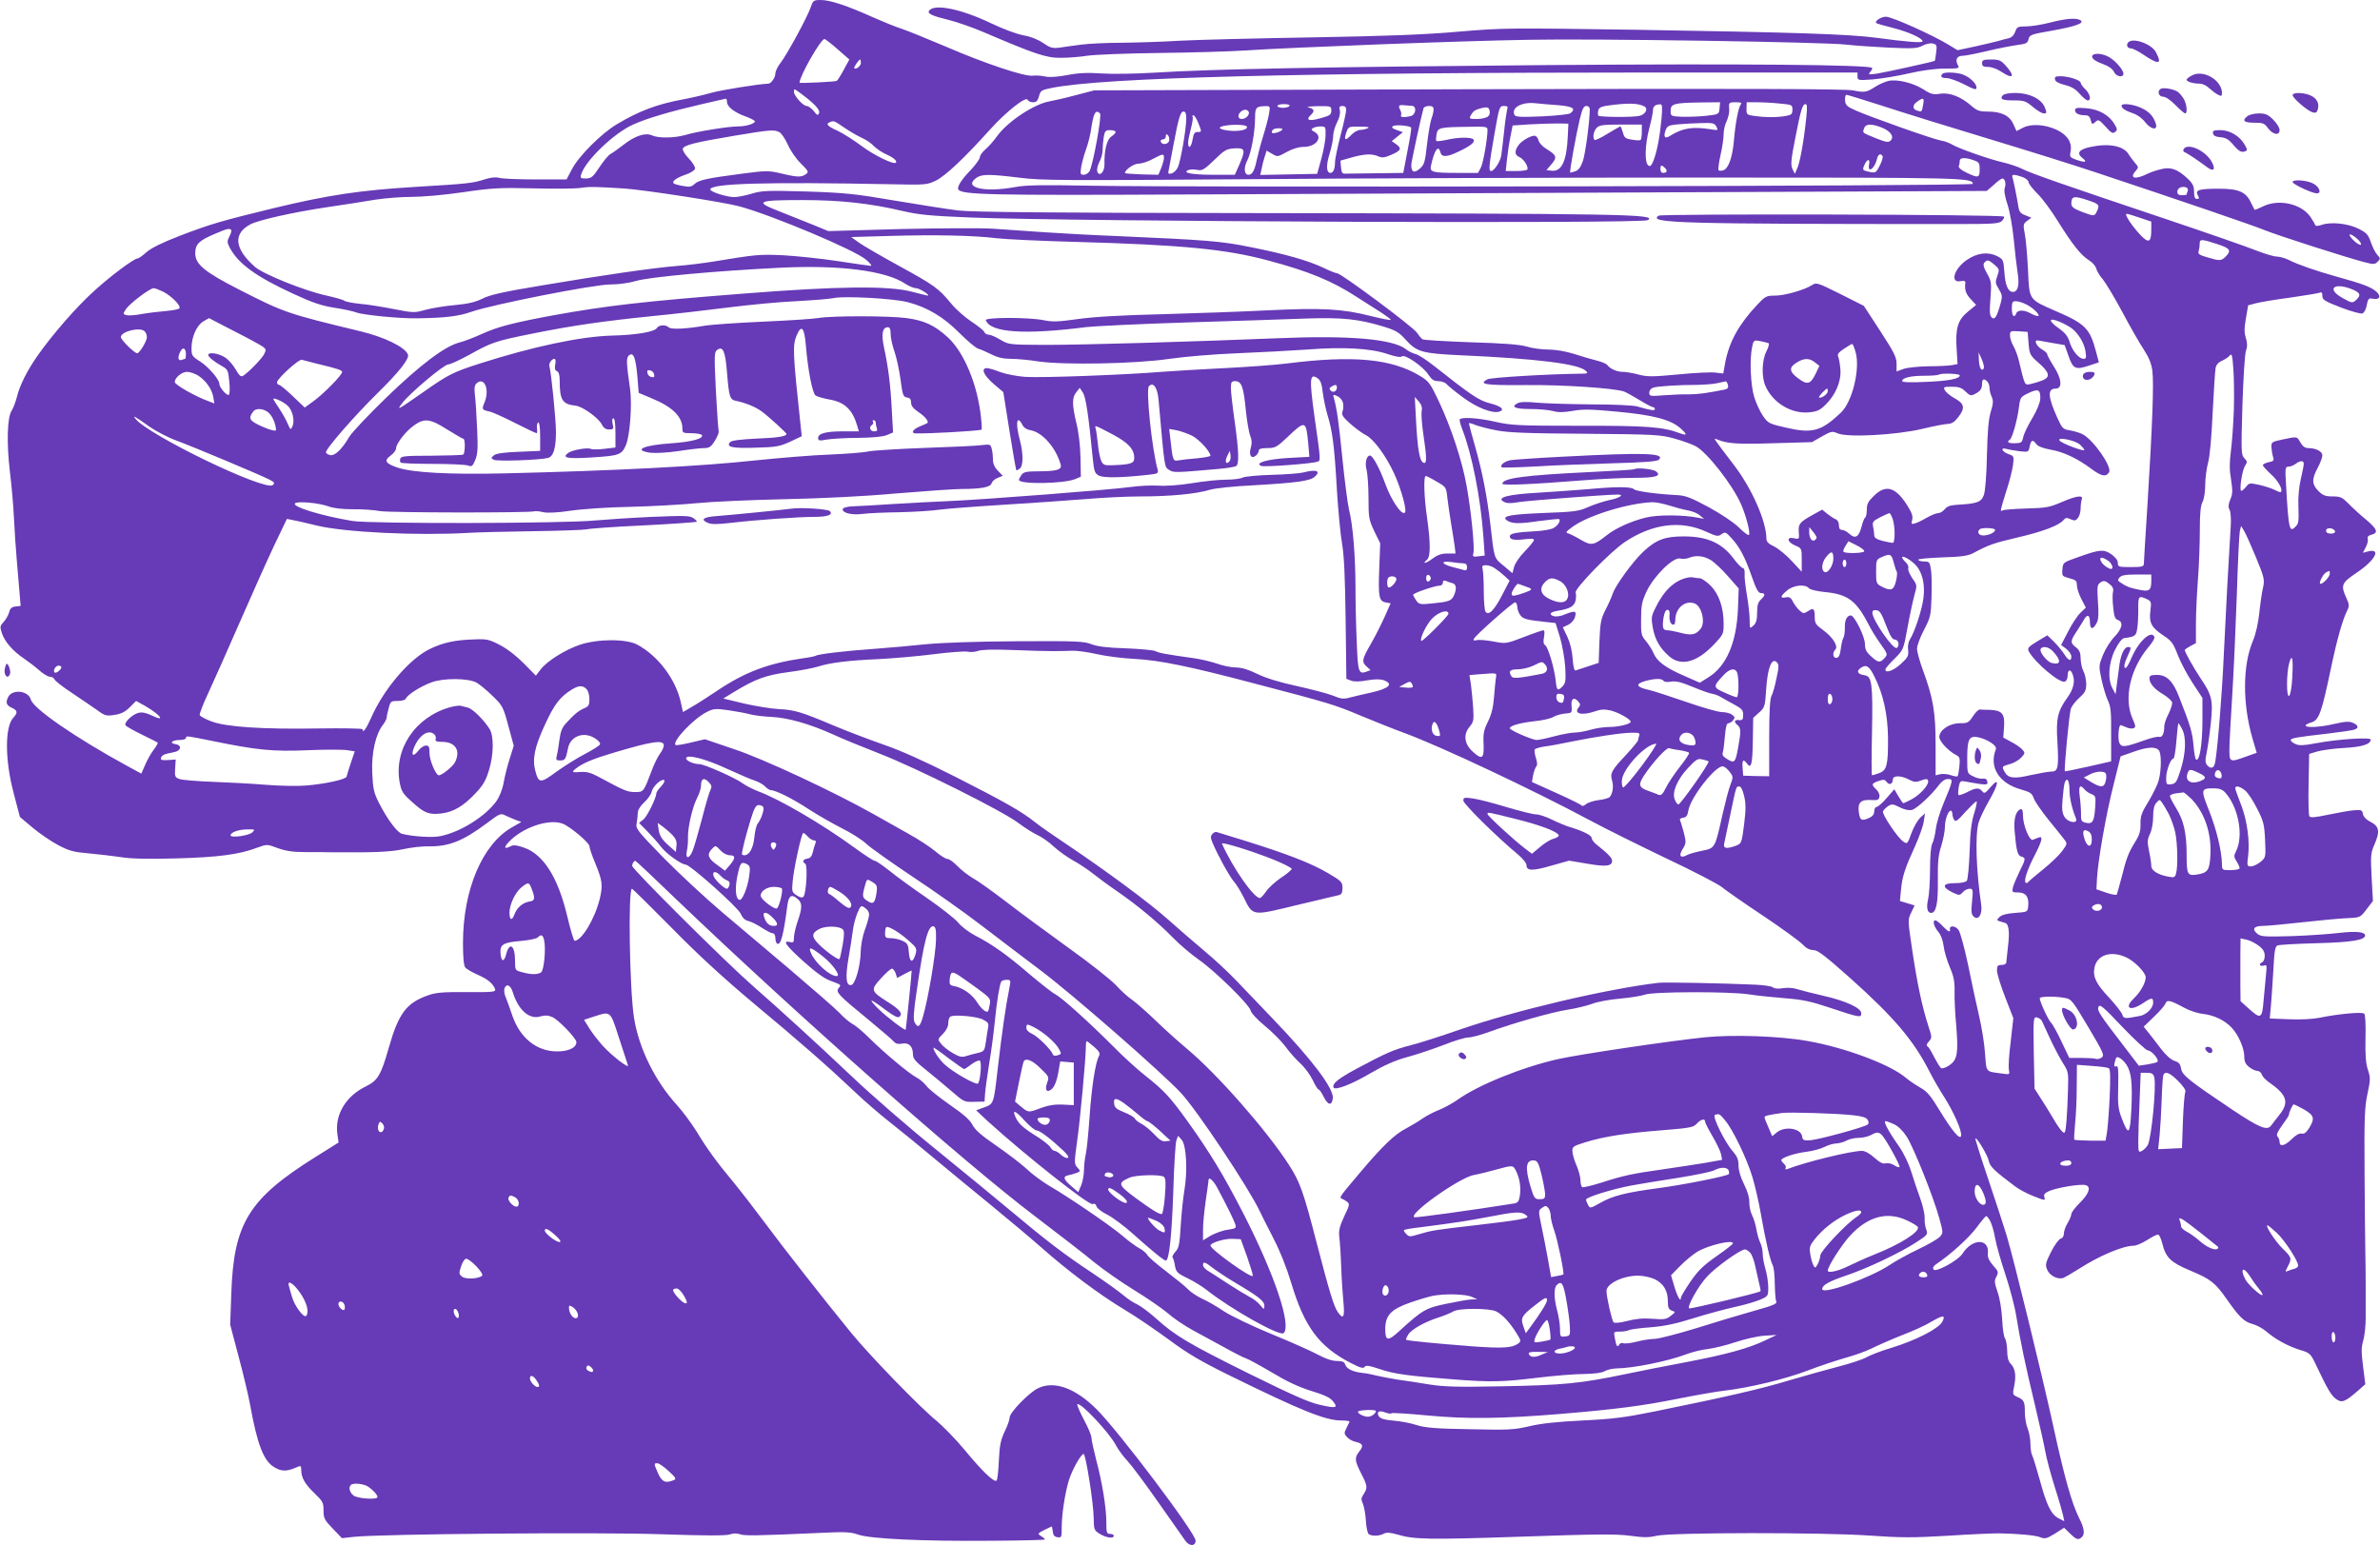 <?xml version="1.0" standalone="no"?>
<!DOCTYPE svg PUBLIC "-//W3C//DTD SVG 20010904//EN"
 "http://www.w3.org/TR/2001/REC-SVG-20010904/DTD/svg10.dtd">
<svg version="1.0" xmlns="http://www.w3.org/2000/svg"
 width="1280pt" height="831pt" viewBox="0 0 1280 831"
 preserveAspectRatio="xMidYMid meet">
<g transform="translate(0,831) scale(0.1,-0.1)"
fill="#673ab7" stroke="none">
<path d="M4361 8273 c-18 -54 -130 -259 -163 -301 -15 -19 -28 -45 -28 -58 0
-21 -23 -54 -38 -54 -46 -1 -253 -34 -306 -49 -37 -11 -107 -27 -155 -36 -135
-25 -233 -61 -353 -133 -82 -48 -206 -172 -242 -242 l-29 -55 -171 0 c-94 0
-181 4 -194 9 -14 4 -41 2 -70 -7 -70 -23 -94 -25 -375 -42 -298 -18 -468 -43
-767 -115 -283 -69 -334 -84 -500 -147 -98 -38 -157 -67 -183 -90 -20 -18 -41
-33 -47 -33 -19 0 -148 -96 -236 -177 -92 -83 -222 -232 -302 -346 -56 -80
-96 -159 -111 -222 -7 -27 -20 -61 -29 -75 -23 -36 -27 -171 -9 -325 9 -72 19
-184 22 -250 3 -66 10 -167 15 -225 5 -58 12 -137 15 -177 l6 -72 -27 -3 c-21
-2 -30 -10 -35 -32 -5 -16 -18 -39 -30 -52 -19 -20 -20 -26 -9 -59 15 -46 59
-97 119 -137 25 -17 63 -46 84 -65 20 -18 46 -33 56 -33 10 0 21 -6 24 -14 3
-8 45 -41 94 -73 48 -32 109 -74 135 -92 42 -31 50 -33 94 -26 35 5 57 16 82
41 l34 34 47 -26 c86 -50 115 -90 37 -52 -30 14 -52 19 -71 14 -33 -8 -79 -52
-70 -67 4 -6 43 -28 88 -50 44 -21 82 -41 85 -43 2 -3 -7 -20 -21 -38 -14 -18
-35 -55 -46 -81 l-21 -48 -77 42 c-277 151 -504 308 -517 356 -13 49 -100 58
-122 14 -15 -30 -10 -45 22 -59 29 -14 30 -26 5 -53 -45 -49 -45 -225 2 -403
l34 -130 69 -58 c38 -32 100 -74 138 -94 59 -31 82 -37 165 -44 53 -5 130 -14
171 -20 52 -9 144 -11 295 -7 227 6 342 21 439 58 52 19 52 19 111 -3 45 -16
83 -21 150 -21 50 0 113 0 140 -1 230 -2 317 2 385 17 41 9 102 16 135 15 109
-2 186 29 314 125 69 52 74 54 99 41 15 -7 40 -18 56 -24 l30 -11 -51 -29
c-159 -91 -263 -336 -263 -622 0 -76 4 -120 12 -131 7 -9 38 -27 68 -40 54
-24 82 -47 93 -78 4 -14 -13 -16 -151 -15 -127 1 -167 -2 -209 -17 -117 -41
-159 -96 -212 -282 -42 -148 -59 -177 -125 -209 -106 -52 -165 -151 -152 -253
l7 -48 -123 -77 c-360 -225 -441 -357 -454 -733 l-6 -170 45 -170 c25 -93 53
-210 62 -260 38 -211 72 -301 128 -335 38 -24 66 -25 112 -6 34 15 35 14 35
-9 0 -42 19 -76 70 -125 46 -44 50 -52 50 -94 0 -42 5 -51 50 -98 l49 -51 63
7 c147 16 1322 26 1658 14 233 -8 345 -8 365 -1 20 7 39 7 55 1 24 -9 89 -8
446 8 118 6 150 4 190 -10 67 -23 348 -36 711 -33 161 1 293 4 293 7 0 3 -9
11 -21 18 -20 13 -19 14 17 33 21 10 39 19 40 19 2 0 4 -12 6 -27 2 -20 9 -29
26 -31 21 -3 22 0 22 52 0 72 18 187 39 256 18 56 65 140 79 140 11 0 53 -263
54 -343 1 -64 2 -68 33 -87 34 -21 75 -27 75 -10 0 6 -9 10 -20 10 -18 0 -20
7 -20 63 0 78 -22 214 -55 337 -13 52 -25 105 -25 117 0 12 -18 56 -41 98 -22
42 -38 79 -35 82 15 15 173 -153 208 -221 11 -21 39 -60 63 -85 23 -25 99
-127 168 -226 70 -99 133 -190 142 -202 22 -31 55 -30 55 1 0 40 -411 585
-533 707 -114 113 -226 154 -313 113 -49 -23 -154 -131 -154 -158 0 -12 -12
-46 -27 -76 -21 -45 -27 -73 -31 -155 -2 -55 -8 -104 -12 -108 -12 -13 -79 51
-174 167 -47 56 -114 125 -149 154 -87 70 -362 354 -459 473 -146 179 -362
454 -462 589 -55 74 -130 171 -166 215 -97 116 -150 190 -204 280 -27 43 -74
107 -105 141 -119 131 -205 306 -231 469 -24 149 -33 695 -11 695 3 0 98 -94
211 -208 144 -147 277 -269 445 -410 249 -207 399 -339 545 -477 47 -45 130
-117 185 -160 55 -43 165 -133 245 -200 80 -66 217 -180 306 -252 88 -72 207
-172 265 -223 140 -124 310 -252 445 -333 61 -36 169 -110 240 -162 101 -75
171 -116 319 -189 390 -192 523 -246 608 -246 27 0 47 -3 45 -7 -2 -5 -10 -20
-17 -35 -13 -25 -12 -30 3 -47 10 -11 31 -23 47 -26 39 -9 44 -21 20 -51 -27
-35 -26 -48 9 -118 35 -68 36 -78 14 -112 -14 -21 -15 -29 -4 -52 6 -15 14
-56 16 -91 2 -38 9 -68 16 -73 18 -11 56 -10 80 3 15 8 33 7 72 -4 90 -27 161
-29 666 -12 401 14 512 15 587 5 72 -10 102 -10 143 0 77 18 887 19 1145 1
169 -12 234 -12 420 -1 121 8 245 13 275 13 105 -2 195 -10 223 -21 24 -10 34
-8 78 19 l50 32 35 -34 c28 -27 38 -31 52 -23 27 17 25 48 -7 111 -39 78 -79
221 -136 483 -58 267 -213 901 -253 1035 -17 55 -62 194 -101 309 -39 115 -69
211 -67 213 7 8 66 -91 72 -121 6 -30 28 -52 143 -138 20 -15 64 -39 99 -52
60 -24 63 -24 57 -5 -5 15 1 22 28 34 44 18 165 38 193 31 32 -8 20 -46 -32
-97 -24 -24 -44 -50 -44 -59 0 -8 -9 -30 -20 -48 -11 -18 -20 -43 -20 -56 0
-14 -7 -26 -18 -28 -9 -3 -33 -35 -51 -71 -30 -60 -32 -69 -21 -96 13 -32 58
-55 88 -44 9 4 46 25 82 48 110 71 238 125 296 125 13 0 45 14 71 30 26 17 52
30 59 30 7 0 17 -23 24 -51 18 -73 46 -100 150 -143 108 -45 134 -65 196 -154
68 -97 93 -121 138 -133 23 -6 55 -24 73 -39 48 -42 117 -80 181 -100 56 -17
58 -18 90 -86 61 -128 79 -158 105 -178 31 -23 48 -17 116 42 l42 37 -12 95
c-10 79 -10 104 1 140 7 25 13 78 13 118 0 39 0 122 0 182 0 61 -1 143 -2 183
-1 39 -3 227 -4 417 -2 299 0 356 16 428 16 75 16 86 2 128 -11 33 -15 78 -13
169 2 73 -1 128 -7 133 -11 11 -145 -2 -240 -22 -36 -7 -101 -11 -164 -8
l-104 4 7 76 c4 43 9 130 13 194 5 94 9 118 22 123 9 4 104 9 211 12 190 5
260 17 260 42 0 19 -50 24 -143 13 -51 -6 -165 -14 -253 -17 -147 -4 -164 -3
-184 13 -31 25 -18 42 30 42 22 0 120 9 217 20 98 11 207 21 243 22 63 3 65 4
98 48 l34 44 -7 127 c-6 116 -5 130 14 174 33 76 28 101 -26 128 -19 10 -33
26 -35 39 -3 21 -8 23 -48 20 -25 -2 -87 -13 -139 -24 -72 -15 -96 -17 -101
-8 -4 7 -6 85 -4 174 l3 161 43 13 c24 7 88 16 143 19 97 5 145 20 145 45 0
14 -173 3 -292 -19 -68 -13 -92 -14 -112 -5 -15 6 -26 16 -26 21 0 11 30 16
196 35 72 9 138 18 147 22 24 9 21 23 -8 36 -20 9 -41 8 -98 -5 -75 -18 -157
-23 -157 -9 0 4 14 12 32 17 40 12 54 53 103 285 34 164 65 271 90 319 10 21
10 31 -6 65 -31 69 -27 80 56 136 100 67 134 133 60 114 l-27 -7 16 31 c9 17
13 37 10 45 -3 10 4 17 20 21 39 10 32 30 -31 83 -32 26 -74 65 -94 86 -32 32
-42 37 -83 37 -39 0 -53 5 -77 29 -36 36 -37 64 -4 125 14 26 25 56 25 67 0
21 -35 39 -76 39 -17 0 -30 9 -42 30 -19 34 -16 33 -97 16 -57 -12 -60 -14
-59 -42 1 -16 5 -39 9 -52 6 -19 3 -23 -24 -28 -17 -4 -31 -11 -31 -16 0 -5
20 -27 44 -49 39 -35 65 -83 53 -95 -2 -3 -17 2 -33 11 -16 8 -53 20 -83 27
-51 11 -55 11 -71 -10 -10 -12 -21 -22 -26 -22 -12 0 4 110 20 134 13 21 13
25 -4 42 -17 18 -17 35 -10 284 5 149 13 277 19 293 8 21 8 39 0 68 -10 30 -9
55 0 108 l12 69 42 11 c23 6 105 20 182 30 77 11 148 23 158 26 13 6 17 2 17
-17 0 -20 12 -28 100 -62 55 -21 107 -35 115 -32 8 3 17 18 21 33 10 49 12 51
37 46 38 -7 45 17 13 42 -29 23 -71 39 -216 79 -107 30 -204 64 -251 88 -20
10 -49 18 -64 18 -15 0 -66 15 -114 34 -47 19 -266 95 -486 169 -552 185 -720
244 -768 268 -23 12 -69 27 -102 35 -69 15 -244 76 -277 97 -13 8 -39 18 -59
21 -42 7 -378 126 -459 162 -48 21 -55 29 -57 54 -1 17 2 30 8 30 5 0 92 -27
192 -59 100 -33 355 -112 567 -176 212 -64 477 -147 590 -185 450 -150 829
-279 900 -308 72 -29 414 -139 532 -171 54 -14 59 -14 75 1 16 16 16 19 -2 38
-10 11 -26 42 -34 67 -14 40 -23 51 -65 72 -56 29 -149 39 -198 22 -21 -7 -34
-8 -36 -2 -2 6 -13 25 -25 43 -49 73 -174 100 -258 57 -23 -11 -42 -19 -44
-17 -1 2 -10 19 -19 38 -27 58 -66 75 -171 75 -110 0 -130 -7 -115 -35 9 -16
8 -20 -5 -20 -11 0 -15 11 -15 38 0 30 -7 45 -32 69 -56 53 -93 67 -146 53
-25 -6 -57 -17 -71 -24 -68 -34 -102 -26 -64 16 15 17 15 20 -4 41 -10 12 -27
34 -36 49 -28 44 -107 59 -207 37 -60 -13 -74 -34 -39 -60 28 -22 12 -25 -38
-7 -30 11 -33 15 -27 44 9 47 -17 88 -73 115 -63 30 -138 35 -183 12 l-35 -18
-17 38 c-21 46 -65 67 -139 67 -43 0 -57 5 -87 31 -55 49 -116 72 -167 65 -37
-6 -50 -3 -90 23 -55 35 -141 56 -188 46 -17 -4 -48 -17 -67 -29 -52 -33 -60
-35 -125 -22 -44 8 -591 10 -2070 6 l-2010 -6 -100 -26 c-55 -15 -118 -29
-140 -33 -82 -14 -222 -106 -280 -184 -20 -28 -49 -61 -66 -75 -16 -14 -29
-32 -29 -41 0 -9 -21 -39 -47 -67 -52 -53 -77 -93 -69 -107 18 -29 173 -32
1226 -27 586 3 1794 8 2685 12 l1620 7 38 33 c20 19 41 34 46 34 14 0 21 -28
13 -51 -5 -13 0 -45 14 -87 13 -38 27 -119 34 -187 6 -66 16 -148 21 -182 11
-64 2 -103 -25 -103 -26 0 -41 34 -46 104 -5 69 -6 71 -40 89 -49 24 -107 17
-162 -21 -70 -48 -92 -126 -33 -114 19 3 26 1 25 -9 -5 -36 2 -59 29 -88 l29
-31 -44 -36 c-55 -45 -68 -89 -61 -200 l5 -82 -30 -6 c-17 -3 -74 -6 -127 -6
-54 -1 -113 -7 -133 -14 l-38 -14 0 42 c0 35 -14 62 -88 176 l-88 135 -127 64
c-121 60 -128 63 -151 48 -40 -26 -147 -57 -199 -57 -48 0 -53 -3 -99 -52 -97
-104 -147 -195 -169 -305 l-11 -62 -42 5 c-22 3 -113 -1 -201 -10 -139 -13
-167 -13 -215 0 -30 8 -67 14 -83 14 -30 0 -66 15 -82 36 -5 7 -30 18 -55 24
-25 6 -80 22 -123 36 -48 15 -102 24 -141 24 -34 0 -86 7 -115 16 -37 11 -125
18 -300 23 -137 5 -254 12 -260 16 -7 4 -20 20 -30 35 -18 30 -407 319 -429
320 -7 0 -41 13 -75 30 -80 38 -205 74 -392 111 -156 32 -234 38 -710 59 -132
5 -312 15 -400 21 -88 6 -212 15 -275 19 -63 4 -288 3 -500 -2 l-385 -11 -85
35 c-47 19 -129 52 -183 73 -131 51 -115 59 128 59 207 0 366 -18 540 -59 86
-20 147 -26 367 -35 583 -22 3607 -34 3640 -14 51 32 -104 35 -2142 38 -1069
1 -1493 5 -1567 14 -56 7 -209 31 -340 53 -211 36 -264 42 -473 49 -213 6
-241 5 -295 -11 -33 -10 -76 -19 -96 -19 -41 0 -129 28 -129 41 0 33 303 41
975 28 185 -4 191 -3 239 20 52 26 156 124 293 277 85 94 193 179 200 157 3
-7 15 -13 29 -13 18 0 25 7 32 33 8 30 13 33 68 44 279 56 1321 83 3247 83
l1087 0 0 -21 c0 -21 3 -22 83 -16 45 4 132 18 192 32 69 16 141 26 193 26 79
0 82 1 71 20 -15 29 -4 49 27 49 14 0 74 12 133 26 58 14 131 28 161 32 47 6
55 10 60 32 5 22 14 26 125 45 129 23 178 41 154 56 -23 14 -75 10 -162 -12
-45 -12 -104 -21 -130 -21 -45 0 -50 -3 -59 -29 -7 -19 -19 -31 -36 -35 -15
-3 -40 -10 -57 -15 -16 -4 -72 -18 -123 -29 l-94 -20 -46 28 c-86 53 -307 152
-339 152 -27 0 -63 -24 -52 -34 2 -3 42 -14 89 -26 84 -21 160 -56 160 -72 0
-10 -80 -4 -250 19 -152 20 -450 29 -1297 43 -680 10 -710 10 -945 -10 -180
-16 -384 -24 -788 -31 -300 -5 -621 -13 -715 -18 -93 -6 -235 -10 -315 -11
-80 0 -176 -5 -215 -10 -38 -5 -90 -12 -115 -16 -39 -5 -51 -2 -92 26 -28 19
-68 34 -103 40 -32 5 -108 33 -173 64 -167 80 -311 108 -336 67 -9 -14 18 -27
109 -49 44 -11 130 -41 190 -67 269 -115 332 -137 410 -136 40 0 104 5 141 11
38 6 210 13 384 15 173 2 387 8 475 14 242 16 1148 51 1515 57 355 7 1590 -12
1710 -26 41 -5 143 -12 225 -16 132 -6 155 -5 184 10 19 10 43 15 56 12 21 -5
23 -10 18 -48 -3 -24 -6 -44 -7 -45 -3 -4 -267 -62 -311 -69 -46 -6 -49 -6
-36 10 8 9 12 18 9 21 -17 17 -717 23 -1748 15 -1188 -10 -1800 -21 -2115 -41
-99 -6 -225 -8 -281 -4 -74 5 -124 3 -185 -9 -55 -10 -96 -13 -120 -7 -19 4
-49 6 -65 4 -42 -6 -254 64 -469 157 -99 42 -205 85 -235 95 -30 9 -100 38
-155 62 -135 61 -230 93 -280 93 -38 0 -42 -2 -54 -37z m144 -228 l63 -55 -30
-55 c-16 -30 -33 -57 -38 -60 -8 -5 -200 -14 -200 -10 0 35 114 235 134 235 5
0 37 -25 71 -55z m125 -74 c0 -16 -27 -37 -36 -28 -4 4 25 47 32 47 2 0 4 -9
4 -19z m-324 -163 c74 -55 106 -89 99 -106 -6 -15 -10 -13 -29 11 -12 15 -29
27 -38 27 -19 0 -68 55 -68 76 0 18 1 18 36 -8z m-396 -47 c0 -25 41 -57 102
-78 26 -10 48 -21 48 -26 0 -12 -48 -27 -91 -27 -52 0 -221 -27 -283 -46 -60
-17 -146 -18 -180 -2 -36 16 -92 -3 -153 -51 -27 -21 -58 -43 -69 -49 -12 -6
-38 -38 -60 -71 -35 -53 -43 -60 -72 -61 -30 0 -33 2 -26 23 23 74 177 222
279 267 72 33 198 70 366 109 68 16 127 29 132 30 4 1 7 -8 7 -18z m6433 -13
c-7 -41 -7 -41 -32 -33 -27 8 -27 30 1 49 32 23 38 20 31 -16z m-1960 -4 c77
-7 94 -18 63 -43 -7 -6 -73 -13 -155 -17 -123 -5 -142 -3 -147 10 -15 38 40
68 111 61 28 -3 85 -8 128 -11z m460 -6 c23 -12 7 -43 -25 -51 -37 -9 -217 -7
-222 1 -3 5 -3 18 0 29 5 17 18 22 87 30 84 9 129 7 160 -9z m405 -10 c-3 -33
-3 -33 -73 -41 -38 -4 -97 -6 -130 -5 -59 3 -60 3 -60 33 0 37 19 42 163 44
l103 1 -3 -32z m114 20 c-13 -16 -29 -102 -37 -197 -8 -88 -29 -148 -57 -157
-11 -3 -22 -3 -25 0 -4 3 1 40 10 81 10 42 17 93 17 114 0 21 7 52 16 69 8 18
15 44 14 60 -3 41 -3 42 36 42 28 0 34 -3 26 -12z m211 5 c65 -6 67 -7 67 -33
0 -24 -5 -28 -37 -34 -49 -8 -108 -8 -166 0 -43 6 -45 8 -44 40 l1 34 55 0
c31 0 86 -3 124 -7z m-2638 -13 c-3 -5 -19 -10 -36 -10 -16 0 -29 5 -29 10 0
6 16 10 36 10 21 0 33 -4 29 -10z m658 1 c27 -1 23 -47 -5 -55 -35 -9 -60 -7
-53 4 3 5 1 18 -4 28 -13 24 -8 29 21 26 13 -1 31 -3 41 -3z m1343 -68 c-9
-97 -24 -177 -43 -226 -12 -30 -18 -35 -29 -26 -20 17 -17 110 6 199 11 41 20
85 20 97 0 21 12 31 39 32 11 1 12 -14 7 -76z m779 10 c-13 -128 -33 -238 -47
-273 l-15 -35 -13 26 c-10 23 -8 49 15 165 30 155 39 184 56 184 8 0 9 -19 4
-67z m-2890 15 c-4 -24 -18 -77 -31 -118 -13 -41 -28 -100 -35 -130 -12 -59
-24 -80 -45 -80 -23 0 -26 38 -6 77 22 42 42 155 42 232 0 52 6 59 53 60 28 1
29 0 22 -41z m335 17 c0 -21 -7 -27 -55 -40 -64 -19 -86 -12 -55 17 23 21 18
33 -15 41 -11 3 13 5 53 6 70 1 72 0 72 -24z m80 4 c0 -11 -13 -72 -30 -136
-16 -63 -30 -128 -30 -143 0 -38 -9 -60 -25 -60 -22 0 -24 41 -4 104 10 33 19
76 19 94 0 18 9 51 21 74 13 25 18 49 15 64 -5 19 -2 24 14 24 14 0 20 -7 20
-21z m470 2 c0 -11 -5 -32 -11 -48 -6 -15 -17 -77 -24 -138 -11 -99 -15 -111
-40 -133 -30 -25 -45 -18 -45 21 0 16 54 264 66 305 2 6 15 12 29 12 18 0 25
-5 25 -19z m292 -38 c-9 -7 -35 -13 -59 -13 -40 0 -43 2 -33 19 13 25 25 32
64 41 26 5 32 3 37 -14 4 -13 0 -26 -9 -33z m103 35 c-3 -13 -11 -66 -16 -118
-6 -52 -12 -109 -15 -126 -5 -33 -38 -84 -55 -84 -14 0 -11 31 18 197 26 148
27 153 51 153 21 0 23 -3 17 -22z m445 3 c0 -60 -23 -233 -36 -274 -12 -35
-23 -51 -41 -58 -14 -5 -27 -8 -28 -7 -5 5 32 206 51 286 14 57 21 72 36 72
11 0 18 -7 18 -19z m-1835 -11 c9 -15 -14 -40 -36 -40 -21 0 -25 20 -7 38 15
15 35 15 43 2z m-799 -10 c11 -11 -37 -274 -56 -310 -6 -11 -20 -20 -31 -20
-19 0 -20 4 -14 43 4 23 16 67 27 97 11 30 23 80 27 110 12 83 24 103 47 80z
m464 -26 c0 -58 -31 -236 -46 -265 -7 -15 -22 -29 -34 -32 -16 -4 -19 -1 -15
16 2 12 14 72 25 132 29 155 39 185 55 185 11 0 15 -11 15 -36z m64 -24 c20
-50 20 -50 -4 -50 -15 0 -21 -9 -26 -40 -7 -43 -24 -55 -24 -17 0 12 7 46 15
76 8 30 12 58 9 63 -3 4 -1 8 4 8 6 0 17 -18 26 -40z m-1904 -26 c29 -20 72
-45 94 -55 23 -10 53 -30 66 -45 14 -14 44 -34 66 -44 39 -17 61 -36 52 -45
-11 -12 -118 40 -183 89 -43 32 -101 69 -131 83 -54 24 -65 37 -41 46 21 9 23
8 77 -29z m3892 -44 c-6 -137 -33 -195 -88 -188 l-27 3 28 33 c31 37 27 47
-31 83 -19 11 -37 32 -40 45 -3 13 -13 24 -21 24 -23 0 -71 -28 -87 -52 -22
-31 -20 -52 6 -63 24 -11 50 -53 42 -67 -3 -4 -30 -8 -60 -8 l-56 0 7 65 c4
36 12 91 19 123 l11 57 90 6 c50 3 117 5 150 5 l60 -1 -3 -65z m799 49 c11
-21 9 -21 -33 -14 -97 15 -149 6 -215 -35 -28 -18 -38 -9 -26 27 9 25 15 29
64 34 30 3 86 6 126 7 64 2 74 0 84 -19z m-2526 1 c10 -17 -37 -28 -92 -23
-55 6 -70 18 -30 26 44 9 116 7 122 -3z m884 -6 c3 -3 -6 -59 -19 -124 l-23
-120 -149 -2 c-81 -1 -156 -2 -165 -2 -14 -1 -19 8 -21 35 l-3 35 60 17 c71
20 111 21 144 6 20 -9 34 -7 71 9 52 23 56 34 24 57 l-23 16 30 24 30 24 -34
12 c-24 9 -29 14 -19 21 12 8 87 3 97 -8z m1241 -23 c0 -22 -3 -42 -7 -44 -5
-3 -26 -2 -47 2 -34 5 -41 11 -48 39 -5 17 -11 32 -13 32 -3 0 -34 -18 -69
-39 -35 -22 -67 -37 -70 -34 -12 12 -6 47 11 65 14 15 32 18 130 18 l113 0 0
-39z m1290 23 c48 -19 69 -49 48 -70 -11 -11 -23 -10 -78 12 -78 32 -73 28
-65 53 8 26 39 27 95 5z m-2991 -41 c0 -27 -11 -84 -23 -128 l-22 -80 -153 -3
-153 -3 7 33 c3 18 11 48 17 66 l10 32 29 -17 c30 -18 31 -17 80 10 31 17 64
27 91 27 67 0 106 54 57 81 -17 9 -19 13 -8 20 8 5 26 9 42 9 26 0 27 -2 26
-47z m226 37 c-11 -5 -30 -9 -42 -9 -12 -1 -33 -13 -47 -28 -31 -33 -40 -27
-25 15 11 31 12 32 72 31 44 0 56 -3 42 -9z m645 -9 c0 -48 -23 -178 -36 -203
l-15 -28 -107 0 c-138 0 -154 4 -146 39 19 86 40 115 51 71 7 -27 36 -25 98 5
64 30 89 51 80 64 -8 14 -81 14 -144 -1 -28 -6 -53 -9 -56 -6 -3 3 -2 19 1 36
7 36 15 38 172 40 95 2 102 1 102 -17z m-1105 0 c-15 -14 -55 -23 -55 -13 0
15 12 22 39 22 15 0 21 -4 16 -9z m-2703 -12 c11 -6 31 -36 45 -67 14 -32 45
-77 70 -101 42 -42 44 -46 27 -58 -24 -17 -45 -17 -132 4 -69 16 -80 16 -210
-1 -191 -25 -234 -34 -257 -56 -16 -15 -28 -17 -63 -10 -23 4 -46 10 -49 14
-11 11 16 30 65 47 27 9 48 23 50 32 2 9 -13 33 -33 54 -20 20 -34 44 -33 52
4 20 63 35 278 71 191 32 214 34 242 19z m1808 1 c0 -5 -11 -17 -24 -25 -23
-16 -38 -74 -36 -149 1 -31 -17 -59 -31 -50 -13 8 -11 35 6 68 8 15 15 42 15
60 0 17 3 48 6 69 6 33 10 37 35 37 16 0 29 -4 29 -10z m288 -46 c-4 -21 -39
-26 -45 -6 -3 6 2 12 11 12 9 0 16 8 16 17 0 12 3 14 11 6 6 -6 9 -19 7 -29z
m378 -128 l-25 -56 -118 0 c-115 0 -169 11 -130 26 10 3 31 4 47 0 26 -5 37 2
91 54 54 53 65 59 107 62 59 4 62 -8 28 -86z m-406 35 c0 -10 -7 -35 -15 -55
l-15 -36 -90 2 c-50 2 -90 5 -90 7 0 18 48 51 74 51 17 0 51 11 76 25 55 29
60 30 60 6z m3865 9 c3 -5 -4 -28 -15 -50 -20 -39 -23 -41 -53 -35 -42 9 -42
10 -29 40 15 32 31 32 24 0 -9 -49 30 -23 42 28 6 27 20 35 31 17z m490 -22
c29 -10 32 -15 32 -50 0 -45 -8 -47 -72 -16 -29 14 -44 27 -40 36 3 7 5 20 5
28 0 17 32 18 75 2z m-1660 -42 c15 -15 10 -26 -12 -26 -7 0 -13 9 -13 20 0
24 6 25 25 6z m-3470 -52 c116 -15 242 -15 1205 -8 591 5 1701 9 2465 9 1402
0 1455 -1 1455 -34 0 -12 -4164 -20 -4730 -10 -274 5 -361 4 -420 -7 -167 -31
-284 -3 -208 50 28 20 70 20 233 0z m5392 4 c18 -7 33 -19 33 -28 0 -8 22 -36
48 -62 26 -25 76 -93 111 -150 78 -125 123 -181 166 -208 18 -11 36 -31 39
-45 4 -14 19 -39 35 -57 15 -18 62 -96 104 -174 41 -77 93 -169 116 -203 29
-45 42 -77 47 -118 8 -68 0 -286 -26 -708 -11 -170 -20 -318 -20 -327 0 -15
-10 -18 -70 -18 -66 0 -70 1 -70 23 0 14 -13 30 -35 46 -41 28 -63 26 -180
-16 -79 -28 -80 -28 -83 -65 -3 -36 -2 -37 37 -48 36 -9 41 -14 41 -39 0 -15
11 -48 24 -73 l24 -46 -29 -28 c-16 -15 -46 -60 -66 -100 l-38 -73 28 -21 c15
-12 27 -30 27 -41 0 -29 -16 -23 -39 14 -11 17 -36 47 -55 66 l-35 34 -55 -33
c-48 -29 -53 -36 -45 -53 32 -60 167 -174 194 -163 8 3 15 16 15 30 0 37 17
40 28 6 13 -35 3 -77 -28 -120 -54 -75 -63 -114 -55 -240 8 -139 4 -160 -33
-160 -15 0 -65 -9 -111 -19 -90 -21 -122 -17 -140 18 -16 28 -15 29 27 41 21
5 49 21 62 35 22 24 22 26 6 44 -9 10 -36 29 -60 41 l-42 23 4 57 c5 70 -10
89 -74 92 -24 0 -50 1 -56 2 -7 1 -24 -16 -37 -36 -23 -35 -28 -38 -72 -38
-55 0 -109 -37 -109 -74 0 -23 48 -75 89 -96 21 -11 23 -17 19 -61 -3 -27 -7
-52 -10 -54 -3 -3 -19 0 -37 6 -17 6 -43 8 -56 5 l-25 -6 0 162 c0 179 -13
253 -69 406 -17 46 -31 97 -31 113 0 17 17 62 38 102 35 67 37 79 40 176 2 57
1 123 -3 147 -6 40 -9 44 -35 44 -16 0 -31 4 -34 9 -3 5 54 10 127 13 103 3
140 8 167 22 88 47 113 55 240 85 138 32 224 65 248 94 11 13 18 14 39 4 21
-9 27 -8 39 8 8 10 14 33 14 51 0 18 3 39 6 48 10 25 -28 20 -109 -15 -65 -28
-84 -31 -189 -34 -64 -2 -121 -6 -127 -10 -16 -9 -14 -3 18 100 17 50 33 114
37 142 6 50 6 50 -25 61 -36 13 -44 38 -8 27 12 -3 43 -9 69 -12 47 -5 48 -5
54 26 7 35 17 39 36 12 8 -11 35 -22 74 -29 72 -12 147 -48 222 -104 54 -40
78 -45 95 -18 17 29 -84 174 -143 205 -14 7 -44 16 -66 20 -39 6 -43 10 -69
67 -52 115 -54 158 -9 158 37 0 33 53 -11 120 -19 30 -35 60 -35 65 0 6 -14
18 -30 27 -26 15 -43 49 -22 47 4 0 38 -6 76 -13 l70 -12 21 -59 c24 -70 38
-76 114 -50 l49 16 -15 57 c-33 125 -57 150 -217 219 -146 64 -142 57 -149
221 -4 75 -11 162 -17 192 -10 51 -9 56 12 72 l23 17 -32 13 c-27 10 -34 19
-38 48 -8 50 -27 143 -32 158 -6 15 11 15 54 0z m-7517 -62 c110 -8 533 -73
617 -96 177 -48 624 -236 681 -287 21 -18 32 -32 27 -33 -6 0 -84 11 -175 25
-91 14 -224 28 -297 32 -131 6 -147 4 -378 -34 -49 -8 -135 -19 -190 -23 -135
-11 -404 -50 -730 -105 -211 -35 -281 -51 -320 -71 -38 -19 -75 -28 -150 -35
-55 -5 -126 -17 -159 -26 -57 -16 -63 -16 -170 5 -61 12 -142 25 -181 28 -38
4 -75 11 -82 16 -7 6 -52 18 -100 29 -115 25 -336 114 -381 153 -112 98 -120
180 -24 230 45 23 227 64 407 91 94 14 212 32 263 41 52 8 139 15 194 15 58 0
176 10 277 25 157 23 197 25 376 21 110 -3 225 -2 255 2 53 8 80 7 240 -3z
m8406 -13 c-3 -8 -6 -17 -6 -19 0 -2 -11 -4 -25 -4 -18 0 -25 5 -25 19 0 20
24 31 48 23 7 -3 11 -11 8 -19z m-540 -49 c63 -21 67 -26 53 -57 -15 -32 -13
-32 -83 -6 -44 17 -56 26 -56 44 0 40 13 43 86 19z m282 -95 l62 -21 0 -41 c0
-73 -14 -79 -63 -26 -46 50 -83 109 -70 109 5 0 37 -9 71 -21z m-10265 -65 c3
-4 0 -19 -9 -35 -13 -26 -13 -32 1 -60 45 -86 140 -156 342 -249 104 -48 151
-64 220 -75 48 -7 102 -19 118 -25 33 -14 237 -34 330 -32 149 2 223 11 290
35 112 39 658 147 747 147 46 0 101 8 139 19 70 21 428 54 775 71 320 16 570
-16 674 -87 19 -12 44 -23 56 -23 19 0 80 -39 63 -40 -3 0 -41 10 -85 21 -123
33 -398 30 -904 -10 -539 -42 -738 -65 -1025 -117 -211 -39 -298 -61 -383
-100 -42 -19 -96 -40 -121 -46 -78 -20 -210 -119 -393 -296 -95 -92 -185 -187
-200 -212 -38 -65 -76 -102 -101 -98 -11 2 -22 8 -24 14 -5 16 152 196 277
319 116 114 173 186 164 208 -15 40 -126 94 -255 125 -397 96 -409 100 -654
225 -186 95 -235 136 -235 195 0 48 20 68 103 103 67 29 80 32 90 23z m4114
-45 c49 -6 241 -15 428 -20 573 -16 809 -39 1035 -100 219 -58 346 -111 475
-195 50 -32 112 -72 138 -88 26 -17 47 -33 47 -36 0 -4 -50 6 -111 21 -149 38
-258 44 -549 30 -135 -7 -391 -16 -570 -21 -212 -5 -369 -14 -453 -26 -106
-15 -137 -16 -185 -6 -79 16 -315 16 -310 0 23 -67 207 -80 543 -37 44 5 289
17 545 25 256 8 544 17 640 21 192 6 275 -3 406 -42 69 -21 87 -31 122 -70 62
-69 89 -76 302 -86 404 -18 632 -46 669 -84 14 -13 10 -15 -34 -15 -168 -2
-476 -20 -495 -30 -51 -27 -14 -33 205 -31 206 2 480 -17 530 -35 11 -4 48
-25 83 -46 34 -21 67 -38 72 -38 6 0 10 -5 10 -10 0 -11 -22 -7 -95 14 -24 6
-122 11 -245 11 -113 1 -244 5 -291 9 -61 6 -92 5 -108 -3 -37 -20 -13 -31 72
-31 45 0 99 -5 120 -11 28 -8 57 -7 105 1 54 10 100 9 238 -4 194 -18 287 -42
340 -88 39 -34 39 -43 1 -29 -91 35 -179 42 -541 41 -333 0 -368 2 -456 22
-90 20 -175 26 -189 13 -3 -3 3 -27 13 -53 52 -133 99 -369 114 -579 l7 -101
-33 -4 c-30 -4 -33 -2 -28 16 8 29 -12 227 -36 361 -24 135 -82 312 -149 455
-47 99 -54 109 -102 138 -153 93 -359 112 -717 67 -63 -8 -214 -19 -335 -25
-121 -6 -274 -15 -339 -20 -191 -16 -644 -33 -732 -27 -44 3 -105 15 -135 26
-30 12 -62 21 -71 21 -34 0 -18 -38 35 -84 l53 -45 33 -208 c18 -114 35 -210
37 -212 2 -2 10 2 19 9 19 16 19 79 0 153 -17 64 -19 107 -7 107 5 0 14 -11
20 -24 7 -15 22 -26 45 -30 64 -12 135 -93 161 -183 9 -29 -17 -37 -117 -38
-66 0 -81 -3 -93 -19 -8 -11 -14 -23 -14 -27 0 -25 240 -21 302 4 l31 13 -2
104 c-1 61 -10 137 -22 184 -24 101 -24 138 0 167 l18 23 17 -26 c16 -24 31
-126 53 -353 7 -71 11 -81 33 -93 25 -13 117 -12 263 4 54 6 58 8 53 28 -31
110 -64 432 -47 449 24 24 46 -7 52 -74 33 -371 31 -360 56 -376 25 -16 29
-16 268 5 44 4 86 11 93 15 17 11 15 79 -8 242 -11 77 -20 156 -20 177 0 33 3
38 23 38 34 0 45 -30 57 -154 6 -60 17 -123 24 -140 9 -22 10 -40 3 -64 -12
-40 3 -63 28 -42 8 7 15 19 15 26 0 10 14 14 46 14 42 0 51 5 107 58 98 93
101 92 113 -34 l6 -71 -110 -6 c-113 -6 -188 -27 -149 -43 19 -7 275 12 303
23 17 6 18 1 -17 246 -28 203 -25 232 18 202 15 -11 22 -30 27 -76 4 -33 16
-89 26 -123 26 -84 37 -167 50 -401 7 -110 19 -240 28 -290 11 -64 16 -183 19
-408 l4 -318 26 -10 c16 -6 46 -6 87 2 43 7 70 7 89 0 53 -20 28 -44 -69 -66
-38 -8 -88 -20 -111 -26 -37 -10 -50 -9 -95 10 -29 11 -116 34 -193 51 -92 20
-165 42 -212 65 -49 24 -86 35 -116 35 -24 0 -70 9 -103 21 -32 11 -88 24
-124 29 -151 21 -187 28 -206 38 -10 5 -82 12 -159 15 -101 3 -153 10 -185 22
-40 16 -81 18 -400 16 -219 -1 -407 -8 -490 -16 -74 -8 -200 -19 -280 -25
-157 -11 -299 -28 -313 -37 -5 -3 -34 -9 -65 -13 -189 -27 -315 -74 -468 -177
-49 -33 -110 -72 -135 -86 l-46 -27 -12 55 c-28 123 -122 248 -234 308 -60 32
-213 31 -309 -1 -81 -28 -175 -87 -210 -132 l-26 -34 -64 65 c-37 38 -89 79
-128 99 -59 31 -72 34 -139 31 -101 -3 -165 -16 -236 -50 -110 -51 -252 -217
-320 -374 -26 -58 -45 -84 -45 -59 0 4 -107 6 -237 4 -303 -5 -497 8 -576 38
-32 12 -60 27 -63 34 -2 6 18 59 45 116 27 58 103 229 169 380 66 151 150 339
187 417 l68 142 31 -6 c17 -3 76 -16 131 -30 151 -36 537 -55 815 -39 47 3
204 7 350 9 146 2 274 7 286 10 11 4 148 14 303 21 156 8 285 17 288 20 3 2
-6 11 -19 20 -20 13 -51 13 -223 6 -110 -5 -245 -14 -300 -19 -161 -17 -1213
-19 -1310 -3 -166 28 -321 75 -309 94 9 14 127 4 182 -16 27 -10 75 -15 130
-15 48 1 114 -4 147 -10 53 -9 801 -10 830 -1 6 2 27 0 48 -5 24 -5 78 -2 145
8 59 9 204 19 323 21 119 3 281 12 360 20 79 8 288 17 464 21 199 4 427 15
605 31 157 13 315 24 351 24 106 0 157 10 162 31 3 10 17 23 33 29 l27 11 -26
27 c-19 19 -27 39 -27 63 0 18 -3 45 -7 57 -5 22 -10 23 -52 18 -25 -4 -163
-10 -306 -15 -143 -5 -280 -14 -305 -19 -25 -6 -119 -13 -210 -17 -91 -3 -268
-18 -395 -31 -292 -32 -764 -56 -1350 -70 -300 -7 -495 4 -577 31 -66 23 -74
37 -38 64 17 12 30 30 30 39 0 26 54 95 98 125 55 39 86 35 177 -23 44 -27 83
-50 87 -50 11 0 10 -78 -1 -85 -5 -3 -82 -5 -171 -6 -134 0 -162 -2 -167 -15
-3 -8 -2 -18 2 -22 4 -4 82 -7 173 -7 92 0 177 -4 190 -9 19 -7 24 -4 38 30
13 31 15 62 10 168 -3 72 -8 154 -12 182 -4 40 -2 53 11 64 41 34 69 -37 41
-104 -16 -39 -15 -40 29 -50 17 -4 78 -32 137 -62 59 -30 110 -54 114 -54 3 0
4 12 2 28 -2 15 2 28 7 30 6 1 10 -29 10 -75 l0 -78 -116 -5 c-79 -3 -121 -9
-133 -19 -16 -14 -16 -15 0 -24 16 -9 244 -2 291 10 29 7 43 51 43 139 0 70
-26 325 -35 353 -6 15 12 41 27 41 6 0 8 -13 4 -30 -4 -22 -1 -32 9 -36 10 -4
15 -20 15 -48 0 -108 14 -130 86 -138 37 -4 122 -65 140 -100 10 -20 22 -28
40 -28 23 0 25 3 19 30 -4 19 -3 30 4 30 7 0 11 -29 11 -79 l0 -78 -60 -7
c-33 -4 -65 -4 -71 -1 -15 10 -102 -5 -123 -21 -37 -27 -5 -33 132 -24 143 9
156 14 179 68 21 51 33 216 22 297 -21 147 -22 170 -6 184 24 19 36 -13 45
-115 l7 -87 69 -29 c112 -46 166 -98 166 -163 0 -23 3 -25 49 -25 28 0 53 -5
56 -10 11 -19 -58 -37 -162 -44 -151 -10 -213 -37 -115 -51 27 -3 91 0 151 9
58 9 119 16 138 16 27 0 37 6 58 40 13 21 23 45 20 52 -2 7 -9 105 -15 218 -9
189 -9 206 7 218 31 23 44 -7 53 -122 11 -132 15 -145 48 -152 51 -10 109 -34
140 -58 33 -24 132 -114 132 -120 0 -13 -51 -21 -162 -25 -82 -4 -132 -10
-140 -18 -26 -27 7 -35 133 -31 112 3 130 6 188 32 l63 30 -6 55 c-42 393 -44
432 -22 486 26 62 42 45 50 -52 11 -134 35 -256 52 -270 8 -6 43 -16 76 -22
81 -14 123 -54 149 -143 l8 -28 -84 0 c-93 0 -135 -11 -135 -36 0 -14 6 -16
48 -8 26 4 101 9 168 9 77 1 133 6 154 15 l33 14 -7 125 c-7 136 -19 227 -42
334 -15 71 -8 107 21 107 11 0 15 -11 15 -36 0 -21 9 -62 20 -93 11 -31 26
-99 33 -151 11 -86 15 -95 35 -98 16 -2 22 -10 22 -28 0 -17 12 -31 39 -50 34
-22 58 -51 49 -59 -2 -2 -20 -10 -40 -18 -37 -15 -51 -36 -25 -38 68 -2 324
12 356 20 2 1 1 30 -3 65 -18 176 -91 352 -179 432 -71 65 -126 90 -220 103
-94 13 -402 13 -472 1 -27 -5 -162 -14 -300 -20 -137 -6 -277 -16 -310 -21
-101 -18 -186 -22 -198 -10 -16 16 -54 14 -64 -3 -12 -21 -112 -38 -243 -41
-171 -5 -428 -60 -715 -152 -139 -45 -165 -58 -300 -153 -142 -99 -144 -100
-110 -56 41 53 223 206 246 206 10 0 60 23 110 50 124 69 140 75 339 115 217
44 385 68 650 95 113 11 295 32 405 46 110 14 274 30 365 34 91 5 183 12 205
17 56 12 319 -2 396 -22 106 -27 195 -81 279 -166 42 -42 87 -80 100 -84 14
-4 46 -18 72 -31 33 -17 65 -24 105 -24 32 0 99 -6 148 -14 139 -20 522 -13
705 14 83 12 239 25 365 30 121 5 290 14 375 20 193 15 341 7 432 -24 44 -15
71 -19 77 -13 15 15 116 -55 143 -98 18 -27 30 -35 54 -35 17 0 38 -8 45 -17
8 -9 47 -41 88 -71 74 -55 157 -87 194 -76 32 10 12 29 -50 45 -60 15 -99 42
-311 209 -35 27 -75 53 -90 56 -15 4 -38 15 -51 26 -71 55 -306 75 -685 59
-466 -19 -1046 -36 -1251 -36 -199 1 -200 1 -245 28 -25 15 -53 27 -63 27 -10
0 -20 6 -23 14 -3 8 -34 33 -69 56 -35 23 -85 67 -110 98 -67 81 -90 98 -280
202 -93 51 -190 107 -214 124 l-43 31 208 6 c242 7 447 3 571 -12z m7320 -3
c15 -13 24 -28 20 -32 -4 -4 -22 6 -40 24 -37 37 -21 43 20 8z m-755 -28 c72
-23 81 -35 48 -68 -24 -24 -32 -24 -99 -4 -40 11 -51 19 -47 30 3 9 6 27 6 40
0 29 6 30 92 2z m-1195 -112 c26 -23 27 -26 15 -60 -12 -33 -11 -40 8 -71 18
-30 20 -39 10 -75 -20 -73 -31 -92 -48 -78 -11 10 -13 30 -7 103 6 85 5 93
-19 135 -18 32 -22 48 -14 57 15 18 23 16 55 -11z m1923 -132 c44 -18 50 -32
21 -58 -19 -17 -22 -17 -70 10 -91 49 -51 88 49 48z m-11772 -13 c47 -25 99
-78 86 -90 -5 -5 -38 -11 -74 -14 -36 -3 -94 -10 -128 -16 -35 -7 -72 -9 -83
-6 -18 6 -18 7 -2 32 21 31 129 113 149 113 8 0 31 -9 52 -19z m10017 -67 c39
-18 85 -64 64 -64 -8 1 -25 7 -39 15 -33 19 -69 19 -76 0 -11 -28 -24 -15 -24
25 0 34 3 40 21 40 12 0 36 -7 54 -16z m-9481 -229 c18 -13 18 -17 6 -41 -15
-27 -88 -101 -114 -116 -11 -6 -20 3 -38 34 -13 23 -38 53 -57 65 -34 23 -91
31 -91 14 0 -11 35 -39 77 -62 27 -15 31 -23 36 -80 4 -34 3 -67 -2 -72 -9 -9
-51 38 -51 58 0 24 -59 92 -104 121 -43 27 -46 32 -46 71 0 60 27 122 63 144
l31 18 135 -70 c75 -38 145 -76 155 -84z m9731 97 c36 -30 64 -78 71 -121 5
-34 4 -41 -10 -41 -25 0 -61 43 -75 90 -9 30 -24 50 -57 73 -60 42 -59 62 4
36 26 -11 56 -28 67 -37z m-10367 -14 c7 -7 12 -21 12 -32 0 -21 -40 -86 -52
-86 -15 0 -88 72 -88 87 0 30 103 56 128 31z m10132 -65 c5 -58 7 -63 51 -102
61 -53 68 -78 26 -96 -18 -7 -46 -16 -64 -20 -35 -7 -32 -13 -64 120 -6 28
-20 65 -30 83 -11 18 -19 44 -19 58 0 24 3 25 48 22 l47 -3 5 -62z m-1398 1
c4 -3 -1 -23 -12 -44 -24 -46 -27 -135 -6 -184 38 -90 137 -152 233 -144 44 4
60 11 89 39 55 53 87 127 82 191 -2 29 -8 60 -12 70 -6 12 2 23 31 42 21 14
41 26 44 26 4 0 12 -20 19 -45 25 -90 -18 -266 -79 -324 -106 -101 -154 -114
-296 -81 -91 21 -96 23 -124 64 -16 23 -37 69 -47 102 -19 63 -25 201 -11 267
8 38 9 39 45 32 20 -4 40 -9 44 -11z m-8512 -60 c0 -13 -2 -24 -4 -24 -2 0
-11 -3 -20 -6 -19 -7 -22 17 -5 47 13 25 29 16 29 -17z m9670 -67 c0 -11 -5
-17 -12 -15 -8 3 -14 24 -15 49 l-2 44 14 -30 c8 -16 14 -38 15 -48z m1344
-232 c-3 -77 -10 -177 -16 -222 -8 -62 -8 -100 1 -153 9 -59 9 -76 -4 -106
-11 -27 -12 -41 -4 -56 6 -11 9 -50 6 -91 -10 -156 -27 -473 -37 -687 -9 -204
-32 -494 -46 -577 -5 -35 -24 -42 -44 -18 -10 12 -11 27 -2 68 6 29 16 99 22
157 13 124 7 151 -57 245 -37 56 -83 138 -83 149 0 3 14 12 30 21 l30 16 0
102 c0 56 5 165 11 242 6 77 10 196 10 264 0 89 4 132 15 152 8 16 14 56 14
91 0 35 7 88 15 118 10 34 19 139 25 270 6 118 13 227 16 242 4 17 17 31 35
38 15 7 34 19 41 28 11 13 14 2 19 -69 4 -46 5 -147 3 -224z m-10314 250 c121
-29 140 -36 140 -46 0 -16 -98 -116 -153 -156 l-48 -35 -64 61 c-35 33 -68 61
-74 61 -6 0 -11 6 -11 14 0 19 118 126 133 121 7 -2 41 -11 77 -20z m8061 6
l24 -19 -22 -46 c-27 -54 -44 -58 -96 -18 -45 34 -46 57 -4 82 40 25 68 25 98
1z m-6243 -65 c3 -13 -1 -17 -14 -14 -11 2 -20 11 -22 22 -3 13 1 17 14 14 11
-2 20 -11 22 -22z m-2454 -5 c42 -26 76 -74 83 -116 l6 -35 -34 13 c-71 26
-179 88 -179 102 0 24 38 55 66 55 15 0 41 -9 58 -19z m9476 0 c0 -18 -59 -30
-182 -35 -83 -4 -128 -2 -128 4 0 18 45 29 120 29 40 0 75 3 78 6 9 9 112 6
112 -4z m148 -33 c7 -7 12 -22 12 -35 0 -12 5 -34 12 -48 9 -20 8 -37 -6 -82
-12 -42 -17 -107 -20 -233 -2 -105 -9 -189 -16 -211 -14 -40 -36 -48 -145 -54
-36 -2 -54 -9 -66 -24 -10 -12 -25 -21 -36 -21 -10 0 -37 -11 -60 -24 -23 -14
-52 -28 -64 -31 -19 -6 -21 -4 -15 19 5 20 -2 39 -28 80 -62 97 -114 112 -178
49 -31 -30 -38 -44 -38 -74 0 -21 -4 -40 -9 -43 -5 -3 -14 -26 -20 -51 -14
-54 -34 -65 -65 -36 -12 11 -30 21 -39 21 -12 0 -17 8 -17 25 0 15 -7 28 -17
32 -10 4 -30 17 -45 29 l-28 23 -47 -26 c-74 -41 -82 -50 -79 -94 3 -39 3 -40
-25 -34 -43 10 -38 -21 6 -39 35 -15 35 -15 35 -78 l0 -63 -53 57 c-28 31 -71
66 -94 78 -32 15 -43 26 -43 43 0 93 -79 272 -177 399 -115 151 -110 143 -87
134 53 -22 106 -26 299 -20 l210 6 54 31 c50 28 55 29 85 16 51 -23 313 -9
453 24 61 15 124 27 140 27 20 1 36 11 56 38 37 48 32 71 -21 100 -23 13 -47
32 -52 43 -10 17 -7 19 37 19 37 0 53 -5 74 -26 24 -23 30 -24 50 -13 30 15
39 28 39 57 0 24 10 28 28 10z m-1395 -18 c4 -15 -1 -21 -16 -25 -94 -19 -144
-26 -194 -26 -32 1 -93 -2 -135 -5 -74 -6 -78 -5 -78 14 0 12 9 23 21 27 24 8
139 15 239 15 36 1 83 4 105 9 22 5 43 9 46 10 4 0 9 -8 12 -19z m-2103 -14
c0 -21 -20 -30 -33 -17 -9 9 -8 14 3 21 21 14 30 12 30 -4z m2640 -21 c0 -15
-38 -41 -47 -32 -4 4 36 47 44 47 2 0 3 -7 3 -15z m1143 -39 c-1 -21 -17 -62
-43 -105 -24 -40 -46 -86 -49 -103 -6 -28 -10 -31 -44 -32 -36 -1 -47 7 -28
19 13 8 40 104 49 173 7 55 8 57 52 78 52 25 64 19 63 -30z m-3750 -24 c3 -14
2 -35 -3 -46 -6 -17 2 -29 42 -65 27 -24 65 -52 85 -62 41 -21 107 -110 151
-206 37 -80 70 -199 58 -210 -17 -17 -73 65 -105 153 -31 85 -68 154 -83 154
-19 0 -29 -41 -18 -78 5 -20 10 -88 10 -150 0 -106 2 -117 31 -179 l32 -65 -5
-131 c-6 -156 -2 -180 34 -187 l27 -5 -31 -70 c-17 -38 -50 -104 -74 -146 -50
-86 -52 -99 -23 -125 l20 -18 -20 -8 c-44 -16 -48 -5 -54 154 -4 83 -7 217 -7
297 0 167 -14 341 -35 421 -7 30 -23 152 -35 270 -20 200 -30 271 -46 328 -6
21 -5 22 19 11 14 -6 27 -22 30 -37z m-5676 -14 c27 -25 39 -81 26 -111 -10
-21 -11 -20 -26 15 -9 21 -30 58 -46 82 -17 25 -31 47 -31 50 0 10 55 -15 77
-36z m6099 -29 c-3 -15 1 -71 9 -125 17 -113 19 -154 6 -154 -25 0 -37 64 -46
240 l-6 115 22 -25 c14 -17 19 -32 15 -51z m-6197 -13 c13 -13 26 -40 31 -60
8 -35 7 -36 -19 -29 -14 3 -47 16 -73 29 -48 24 -52 37 -25 72 16 20 62 14 86
-12z m-642 -73 c34 -23 98 -57 143 -73 92 -34 447 -183 498 -209 29 -15 31
-19 19 -30 -42 -34 -666 267 -738 356 -18 22 -5 15 78 -44z m3903 23 c0 -8 3
-21 6 -30 4 -12 0 -16 -15 -16 -22 0 -29 24 -11 35 6 4 8 11 5 16 -4 5 -1 9 4
9 6 0 11 -6 11 -14z m3335 -40 c63 -13 167 -17 480 -19 371 -3 406 -5 477 -25
42 -11 94 -30 116 -41 61 -31 200 -208 246 -314 27 -61 51 -155 42 -164 -4 -4
-28 14 -54 40 -27 27 -95 72 -162 109 -95 51 -125 63 -170 65 -115 6 -222 21
-233 32 -14 14 -97 14 -247 0 -63 -5 -183 -14 -267 -19 -164 -9 -228 -26 -185
-49 16 -9 39 -9 84 -1 54 8 467 40 529 40 38 0 9 -19 -47 -30 -30 -7 -81 -23
-112 -37 -52 -23 -74 -26 -237 -32 -178 -7 -230 -16 -203 -38 26 -20 64 -22
170 -6 60 8 111 13 114 11 8 -9 -6 -33 -29 -47 -12 -8 -56 -16 -97 -18 -108
-6 -140 -12 -140 -28 0 -18 24 -22 83 -15 30 4 47 3 47 -4 0 -6 -22 -33 -49
-61 -28 -28 -53 -65 -58 -84 l-9 -34 -46 39 c-54 45 -51 34 -72 219 -19 161
-43 285 -86 436 -17 58 -30 109 -30 112 0 3 15 0 33 -8 18 -7 69 -21 112 -29z
m-2060 -23 c84 -45 115 -79 115 -126 0 -29 -17 -35 -110 -39 -49 -2 -56 0 -67
22 -6 13 -15 53 -18 89 -4 37 -9 74 -12 85 -6 21 -11 23 92 -31z m425 -6 c38
-19 98 -84 100 -108 0 -4 -33 -10 -72 -14 -40 -3 -85 -8 -100 -11 -29 -6 -31
-1 -43 110 l-7 59 39 -7 c21 -4 58 -17 83 -29z m4777 -49 c13 -12 23 -25 23
-28 0 -11 -118 34 -132 49 -23 24 83 4 109 -21z m-4576 -91 c-18 -18 -25 1
-11 30 l14 28 4 -24 c2 -13 -1 -28 -7 -34z m5779 -11 c0 -8 -7 -45 -16 -83 -9
-37 -15 -99 -13 -138 3 -94 2 -101 -17 -119 -31 -32 -36 -11 -49 222 -6 95 -5
102 13 102 10 0 27 7 38 15 25 19 44 19 44 1z m-4664 -96 c51 -29 52 -30 58
-87 4 -32 13 -96 21 -143 8 -47 16 -101 19 -121 l4 -36 -43 0 c-32 0 -53 -7
-80 -27 -35 -27 -61 -32 -30 -6 19 16 19 91 0 225 -16 108 -20 225 -7 225 4 0
30 -13 58 -30z m1252 -129 c31 -10 76 -22 99 -26 24 -4 53 -16 65 -27 l23 -19
-30 6 c-83 17 -221 17 -285 1 -82 -21 -161 -57 -209 -95 -69 -55 -83 -57 -138
-25 -26 16 -57 31 -68 35 -17 4 -14 9 23 36 84 61 298 127 430 132 18 0 58 -8
90 -18z m1201 -72 c14 -41 14 -129 0 -129 -5 0 -30 5 -55 11 -31 8 -44 17 -44
29 0 10 -3 31 -6 46 -5 27 -2 31 38 52 24 12 46 22 50 22 3 0 11 -14 17 -31z
m-1002 -69 c55 -25 63 -27 82 -13 19 13 23 12 51 -19 46 -49 74 -103 110 -205
25 -73 37 -93 51 -93 24 0 24 -12 -1 -35 -15 -14 -20 -31 -20 -70 0 -39 -5
-56 -20 -70 -20 -18 -20 -17 -20 31 0 27 -7 87 -15 134 -8 47 -14 98 -12 115
1 17 -3 30 -10 30 -6 0 -25 19 -42 41 -66 92 -145 129 -276 129 -102 0 -149
-18 -219 -84 -54 -51 -145 -176 -161 -220 -7 -21 -25 -62 -41 -92 -24 -48 -28
-68 -32 -169 l-4 -115 -57 -19 c-31 -10 -61 -20 -67 -22 -7 -3 -13 19 -16 63
-3 43 -14 87 -29 119 l-24 50 30 14 c17 9 32 26 36 43 9 32 -1 34 -56 12 -36
-16 -75 -13 -75 5 0 5 17 12 38 15 67 11 89 25 96 56 3 16 3 35 0 42 -7 20
187 220 265 272 149 99 301 118 438 55z m2957 -140 c44 -107 46 -118 37 -160
-6 -25 -15 -86 -20 -136 -6 -56 -19 -115 -35 -152 -55 -131 -56 -336 -2 -523
l23 -78 -57 -20 c-87 -32 -90 -31 -90 37 0 31 7 161 15 287 8 127 19 372 25
545 5 173 13 328 16 343 l7 28 17 -28 c9 -15 38 -80 64 -143z m-2364 109 c0
-4 -5 -11 -11 -15 -15 -9 -29 14 -29 46 l1 25 19 -24 c11 -13 20 -27 20 -32z
m960 41 c0 -14 -35 -30 -64 -30 -24 0 -35 18 -19 33 10 11 83 8 83 -3z m1828
-7 c2 -8 -6 -13 -22 -13 -17 0 -26 5 -26 16 0 19 41 16 48 -3z m-2532 -108
c-3 -11 -101 -13 -111 -3 -4 3 1 18 10 31 l16 26 44 -22 c24 -12 43 -26 41
-32z m-166 -39 c0 -38 -30 -83 -48 -72 -19 11 -14 51 9 80 28 35 39 33 39 -8z
m325 -23 c6 -23 13 -44 16 -47 3 -4 2 -27 -4 -51 -12 -50 -27 -56 -77 -30 -29
15 -30 19 -30 81 0 64 1 65 33 79 43 19 50 15 62 -32z m-986 16 c20 -12 62
-51 94 -88 l58 -66 -4 -110 c-8 -183 -62 -308 -159 -368 l-46 -29 -82 36
c-100 43 -148 78 -166 121 -7 18 -26 47 -41 66 -26 30 -28 39 -27 118 0 74 4
95 30 151 39 82 143 185 180 176 12 -3 33 -2 46 3 38 16 78 12 117 -10z m1110
-35 c31 -39 44 -100 36 -168 -7 -61 -47 -184 -72 -223 -9 -14 -14 -37 -11 -58
4 -32 -1 -41 -39 -76 -39 -36 -83 -52 -83 -30 0 6 22 32 49 58 48 48 48 48 70
168 12 66 29 144 37 174 15 53 15 54 -12 92 -14 21 -24 45 -21 53 3 8 -3 22
-14 32 -10 9 -19 21 -19 26 0 15 57 -20 79 -48z m1029 30 c20 -13 31 -44 16
-44 -14 0 -45 22 -54 40 -13 25 5 27 38 4z m-1408 -14 c0 -11 -4 -20 -10 -20
-5 0 -10 9 -10 20 0 11 5 20 10 20 6 0 10 -9 10 -20z m-2059 0 c13 0 19 -7 19
-21 0 -15 -5 -19 -17 -15 -10 3 -37 10 -60 16 -62 16 -68 35 -8 27 26 -4 56
-7 66 -7z m169 -27 c14 -9 37 -27 52 -41 l27 -25 -41 -79 c-42 -81 -73 -112
-89 -87 -5 8 -9 57 -9 109 0 52 -3 105 -6 118 -5 18 -2 22 18 22 13 0 35 -7
48 -17z m4490 -28 c0 -17 -35 -55 -50 -55 -6 0 -4 12 5 29 12 24 22 34 43 40
1 1 2 -6 2 -14z m-4835 -25 c0 -7 -6 -15 -12 -17 -8 -3 -13 4 -13 17 0 13 5
20 13 18 6 -3 12 -11 12 -18z m3875 -12 c0 -55 -10 -62 -70 -49 -49 10 -65 17
-99 40 -12 8 -12 12 -2 25 10 12 33 16 92 16 l79 0 0 -32z m-4060 8 c0 -16
-26 -46 -41 -46 -10 0 -12 43 -2 53 12 13 43 7 43 -7z m879 -11 c34 -17 55
-68 40 -96 -13 -25 -49 -24 -99 1 -46 23 -53 57 -20 90 24 24 41 25 79 5z
m-576 -12 c20 -6 22 -31 6 -67 -13 -28 -29 -33 -120 -42 -62 -6 -67 -5 -83 17
-9 13 -16 27 -16 30 0 9 117 49 142 49 10 0 18 7 18 16 0 11 5 14 18 9 9 -4
25 -10 35 -12z m3540 -11 c11 -10 15 -23 11 -35 -3 -11 -3 -48 1 -83 5 -50 10
-64 26 -69 30 -10 23 -46 -19 -90 -22 -22 -49 -66 -62 -98 -23 -58 -23 -60 -7
-135 9 -41 25 -92 34 -111 15 -30 18 -62 17 -181 l0 -145 -123 -28 c-68 -15
-124 -27 -126 -25 -5 8 24 317 33 338 5 14 26 40 46 58 31 28 36 39 36 75 -1
23 -7 53 -15 67 -8 14 -14 44 -15 67 0 32 -6 46 -25 61 -32 25 -31 34 3 85 15
23 32 51 38 61 18 35 34 30 34 -9 0 -42 17 -44 37 -4 9 17 11 50 6 113 -5 79
-4 91 12 102 19 14 28 12 58 -14z m-3149 -6 c35 -12 37 -15 20 -24 -10 -5 -36
-14 -56 -20 -32 -9 -38 -8 -38 6 0 11 27 53 34 52 1 0 19 -6 40 -14z m1525
-10 c6 -7 42 -16 83 -20 126 -12 171 -45 240 -179 11 -23 39 -68 61 -99 40
-56 40 -58 22 -78 -24 -26 -34 -25 -72 10 -26 23 -33 38 -33 66 0 40 -57 154
-76 154 -21 0 -34 -27 -32 -67 0 -22 -3 -46 -8 -54 -5 -8 -11 -34 -14 -59 -4
-32 -10 -46 -22 -48 -20 -4 -25 27 -7 45 17 17 -15 67 -66 104 -39 28 -45 37
-45 69 0 47 -7 53 -36 33 -23 -14 -26 -14 -45 3 -12 10 -28 32 -36 47 -11 23
-20 28 -39 24 -32 -6 -30 6 7 37 34 29 98 36 118 12z m1816 -58 c25 -11 26
-15 20 -64 -8 -64 6 -90 73 -134 40 -26 51 -41 74 -102 15 -39 51 -107 80
-151 l53 -81 0 -130 c-1 -125 -16 -213 -34 -201 -5 2 -11 37 -14 77 -6 68 -16
104 -78 261 -32 83 -66 117 -118 117 -33 0 -41 -4 -41 -18 0 -28 27 -59 75
-87 24 -15 45 -34 47 -43 2 -9 -7 -36 -19 -61 -13 -24 -23 -54 -23 -65 0 -41
-11 -64 -28 -59 -10 2 -44 -6 -77 -18 -110 -39 -125 -40 -137 -14 -9 21 -4 95
7 95 2 0 15 -5 29 -11 14 -7 32 -9 40 -6 13 5 13 12 -5 52 -48 109 -13 266 86
385 20 23 34 47 32 53 -14 42 -84 -20 -122 -108 -17 -41 -31 -63 -37 -57 -6 6
-2 27 11 55 25 55 25 57 6 57 -22 0 -42 -47 -49 -115 -4 -33 -10 -78 -13 -99
l-5 -40 -16 30 c-28 50 -22 139 13 209 20 39 37 61 50 63 58 8 63 12 69 49 4
21 6 68 6 106 -1 71 2 75 45 55z m-3385 -41 c0 -12 7 -32 15 -44 16 -22 33
-27 136 -38 l55 -6 24 -77 c12 -42 25 -114 28 -160 4 -70 2 -86 -13 -102 -27
-29 -33 -25 -38 28 -7 67 -41 182 -57 192 -9 5 -11 19 -6 44 4 23 3 36 -4 36
-5 0 -53 -16 -106 -37 -95 -36 -95 -36 -164 -23 -37 7 -77 10 -89 7 -16 -4
-19 -2 -13 9 13 22 206 193 220 194 6 0 12 -10 12 -23z m1983 -99 c23 -59 34
-78 48 -78 20 0 27 -34 10 -45 -19 -11 -131 151 -131 189 0 12 7 16 22 14 18
-2 28 -19 51 -80z m-2353 61 c0 -12 -140 -152 -146 -146 -10 10 26 86 57 119
35 37 89 53 89 27z m3250 -201 c47 -50 45 -76 -5 -64 -27 7 -69 61 -60 76 11
17 43 11 65 -12z m-5375 0 c33 0 79 1 103 2 23 1 82 -7 130 -18 48 -11 140
-23 205 -26 134 -7 296 -40 662 -137 379 -99 415 -110 550 -167 72 -30 182
-74 245 -97 191 -71 682 -302 985 -464 83 -45 269 -137 415 -207 146 -69 281
-139 300 -155 19 -16 118 -85 220 -153 102 -68 198 -138 214 -155 20 -21 39
-31 59 -31 23 0 62 -30 198 -151 236 -211 342 -336 428 -506 17 -34 52 -94 77
-133 51 -80 97 -184 91 -209 -5 -25 -49 27 -117 139 -46 76 -66 100 -102 120
-25 14 -60 38 -78 53 -84 72 -328 163 -529 198 -149 27 -402 35 -552 20 -199
-21 -670 -91 -788 -117 -193 -43 -432 -140 -542 -219 -27 -19 -71 -43 -98 -54
-26 -10 -68 -31 -92 -48 -24 -17 -64 -40 -88 -53 -59 -30 -125 -93 -240 -229
-115 -136 -120 -142 -105 -148 6 -2 19 -9 28 -16 16 -12 15 -18 -15 -80 -25
-54 -30 -76 -26 -110 3 -23 8 -94 10 -157 2 -63 8 -150 12 -192 8 -83 0 -98
-30 -55 -21 29 -45 108 -115 377 -70 271 -89 324 -148 415 -117 182 -384 487
-547 623 -49 41 -128 112 -175 158 -47 45 -102 93 -122 107 -21 14 -60 49 -87
79 -27 29 -141 119 -253 199 -112 81 -262 191 -333 246 -72 55 -152 113 -180
128 -27 16 -66 46 -86 67 -20 21 -44 38 -53 38 -10 0 -38 18 -64 40 -26 22
-92 66 -147 96 -55 31 -140 79 -190 107 -212 119 -592 297 -748 348 l-156 53
-76 -18 c-42 -10 -79 -16 -82 -13 -19 19 95 140 167 177 38 19 47 20 118 10
42 -6 95 -16 117 -22 22 -6 74 -12 115 -14 86 -4 204 -37 330 -94 47 -22 160
-68 252 -104 200 -78 658 -307 743 -371 33 -25 79 -54 102 -65 23 -10 64 -38
90 -63 26 -24 75 -59 108 -77 33 -18 80 -50 105 -70 25 -20 83 -63 130 -95
110 -76 219 -167 300 -250 36 -37 97 -88 135 -115 85 -58 273 -242 281 -275 3
-14 37 -50 76 -82 39 -32 88 -81 110 -110 21 -30 58 -71 82 -93 23 -21 53 -62
66 -89 13 -28 27 -51 32 -51 4 0 17 -18 28 -41 23 -45 43 -47 48 -6 6 52 -110
206 -322 427 -71 74 -161 168 -200 209 -39 41 -114 111 -167 155 -53 45 -143
122 -200 173 -107 95 -333 261 -544 403 -66 44 -141 96 -166 116 -72 58 -165
111 -429 245 -164 83 -292 141 -385 173 -77 27 -196 72 -265 101 -180 76 -216
87 -300 91 -41 2 -126 16 -188 30 l-112 27 57 35 c117 71 173 91 293 107 63 8
135 22 160 30 62 20 161 33 325 40 77 4 209 15 294 26 85 11 168 17 185 14 17
-4 42 -1 56 4 16 7 80 9 185 5 88 -4 187 -6 220 -6z m6663 -145 c-2 -46 -10
-89 -16 -95 -16 -16 -16 122 0 177 16 54 22 24 16 -82z m-2774 -2 c-8 -41 -20
-83 -27 -95 -8 -15 -12 -84 -12 -226 l0 -205 -70 1 -70 2 -3 41 c-3 44 3 51
24 24 22 -31 29 -4 31 122 l2 124 32 29 c30 27 32 32 38 129 8 113 30 168 57
141 12 -12 12 -24 -2 -87z m-1246 77 c21 -21 14 -46 -15 -52 -123 -24 -156
-27 -164 -14 -18 28 -9 38 34 38 23 0 60 9 82 19 49 24 48 24 63 9z m-7978
-17 c0 -12 -29 -35 -36 -28 -11 10 5 37 21 37 8 0 15 -4 15 -9z m9752 -52 c47
-94 70 -201 72 -324 1 -150 -6 -178 -47 -193 -19 -7 -36 -12 -39 -12 -3 0 -3
105 0 233 5 256 -1 300 -39 305 -37 5 -47 21 -24 38 31 23 48 13 77 -47z
m-738 19 c9 -37 7 -128 -4 -128 -5 0 -35 11 -65 25 -63 27 -63 33 -6 93 34 38
66 42 75 10z m-1299 -25 c-2 -16 -7 -62 -10 -103 -4 -52 -13 -92 -32 -130 -23
-46 -27 -66 -24 -122 3 -79 -8 -87 -59 -40 -44 39 -51 91 -18 131 23 27 25 36
21 103 -3 40 -8 96 -12 125 l-8 52 46 4 c107 8 101 10 96 -20z m-5483 -24 c15
-8 53 -39 85 -70 56 -54 59 -59 87 -163 l29 -107 -21 -67 c-12 -37 -27 -95
-33 -130 -7 -39 -23 -78 -40 -102 -59 -81 -192 -165 -300 -187 -41 -9 -145 -3
-206 12 -26 6 -79 77 -124 165 -29 57 -33 77 -37 162 -5 107 18 210 58 260 11
15 20 32 20 40 0 7 5 30 11 51 9 35 12 37 48 37 23 0 41 5 44 13 8 20 79 66
138 87 63 24 196 23 241 -1z m6384 10 c4 -7 21 -9 42 -5 26 4 55 -3 117 -29
46 -19 93 -36 106 -37 13 -2 35 -11 49 -20 14 -8 45 -26 70 -39 38 -21 45 -29
45 -54 0 -25 -4 -30 -22 -28 -26 3 -30 -9 -8 -27 18 -15 19 -33 4 -115 -15
-86 -20 -92 -58 -69 -25 15 -31 24 -25 39 3 11 8 50 11 88 4 45 9 67 18 67 7
0 19 7 26 16 11 14 10 18 -6 30 -10 8 -35 14 -54 14 -20 0 -108 25 -196 56
-88 30 -176 59 -196 63 -69 15 -77 32 -21 48 51 14 89 15 98 2z m-1349 -35
c-3 -3 -20 -4 -39 -2 l-33 3 30 17 c26 14 31 14 38 1 5 -8 7 -17 4 -19z
m-4443 -10 c9 -8 16 -32 16 -54 0 -32 -4 -39 -27 -49 -31 -13 -54 -32 -97 -79
-23 -24 -31 -46 -37 -89 -4 -32 -10 -70 -14 -85 -6 -25 -5 -28 18 -28 26 0 30
6 42 66 13 65 84 91 143 54 19 -11 32 -26 29 -33 -2 -7 -37 -29 -77 -50 -41
-21 -110 -64 -155 -96 -89 -66 -98 -65 -116 3 -17 64 -4 128 52 249 51 110 80
148 144 188 37 23 59 24 79 3z m5258 -49 c-5 -26 -8 -29 -27 -22 -8 4 -15 16
-15 27 0 16 5 21 23 18 16 -2 21 -9 19 -23z m1443 -5 c0 -13 -6 -25 -12 -27
-9 -3 -13 6 -13 27 0 21 4 30 13 28 6 -3 12 -15 12 -28z m-1365 -15 c10 -12
10 -18 0 -30 -28 -34 18 -45 88 -21 30 11 51 12 83 5 42 -10 109 -47 109 -61
0 -12 -64 -28 -115 -28 -28 0 -74 -7 -101 -15 -27 -8 -65 -15 -84 -15 -19 0
-69 -9 -110 -20 -41 -11 -84 -20 -95 -20 -24 0 -144 52 -145 63 0 14 54 29
133 38 43 4 89 15 101 23 13 8 41 16 62 18 38 3 39 3 36 41 -4 40 14 51 38 22z
m-750 -154 c8 -30 7 -32 -13 -29 -23 3 -34 35 -22 65 8 22 23 6 35 -36z m3996
7 c23 -45 20 -128 -8 -218 -21 -67 -27 -75 -51 -78 -25 -3 -27 -1 -27 33 0 40
24 105 39 105 5 0 12 43 16 95 4 52 9 95 11 95 2 0 11 -14 20 -32z m-2920 -34
c-3 -9 -6 -20 -6 -25 0 -5 -29 -40 -64 -78 -79 -84 -88 -100 -76 -139 9 -32 4
-68 -12 -88 -4 -6 -31 -14 -59 -17 -29 -4 -60 -14 -69 -22 -10 -9 -20 -12 -23
-8 -3 5 -65 36 -137 68 l-131 59 6 35 c4 20 11 41 17 48 7 8 6 24 -2 47 -6 20
-9 40 -6 45 3 5 27 12 53 16 27 3 91 15 143 26 134 27 267 47 324 48 40 1 47
-2 42 -15z m298 -16 c12 -36 5 -42 -39 -34 -40 8 -54 28 -34 52 20 24 62 14
73 -18z m-7978 -12 c247 -51 332 -59 519 -51 95 4 191 4 213 0 l40 -6 -21 -62
c-11 -34 -22 -67 -23 -74 -3 -15 -117 -40 -219 -48 -44 -4 -141 -2 -215 4 -74
6 -203 13 -287 16 -84 3 -164 10 -178 15 -24 9 -26 14 -23 58 l3 47 -42 -3
c-34 -2 -41 1 -37 12 6 16 16 20 72 31 38 8 41 38 4 43 -34 5 -16 22 24 22 19
0 34 5 34 10 0 14 1 13 136 -14z m9570 -9 c22 -14 32 -27 28 -37 -38 -96 17
-183 135 -216 50 -14 60 -21 69 -48 6 -17 42 -69 79 -115 38 -46 76 -94 85
-106 17 -22 17 -24 -12 -63 -16 -22 -62 -66 -102 -98 -40 -32 -76 -63 -80 -68
-4 -6 -10 -7 -14 -3 -11 10 11 75 51 151 39 76 44 102 18 91 -10 -4 -24 -9
-30 -12 -18 -7 -53 79 -53 129 0 27 -4 38 -12 36 -27 -9 -39 -52 -33 -118 9
-106 16 -132 36 -137 25 -7 24 -13 -10 -81 -15 -31 -31 -69 -35 -84 -6 -27 -4
-28 28 -28 41 0 59 -24 54 -73 -3 -32 -3 -32 -70 -37 -45 -3 -73 -11 -84 -22
-19 -19 -21 -17 30 -32 20 -6 25 -48 15 -129 -4 -40 -8 -78 -9 -84 0 -7 -11
-13 -25 -13 -21 0 -25 -5 -25 -30 0 -17 20 -81 44 -143 l44 -113 -14 -125 c-9
-68 -13 -136 -10 -152 5 -27 5 -27 -37 -21 -90 12 -83 4 -91 106 -3 51 -18
143 -32 203 -14 61 -41 184 -59 274 -19 90 -42 175 -51 188 -15 24 -51 28 -47
5 5 -20 -11 -13 -40 18 -16 17 -33 30 -38 30 -17 0 -9 -32 14 -60 15 -17 26
-47 30 -78 3 -27 18 -78 33 -113 22 -51 27 -78 26 -134 -1 -38 3 -121 9 -182
12 -148 6 -182 -36 -212 -19 -13 -39 -20 -45 -16 -6 3 -22 30 -37 58 -14 29
-30 55 -36 59 -8 4 -5 14 7 27 17 19 17 22 -3 83 -33 101 -59 223 -86 403 -25
167 -25 169 -6 207 l18 38 -39 12 -40 12 6 62 c7 72 22 116 76 234 21 47 42
105 46 130 l7 45 -26 -23 c-13 -13 -35 -50 -47 -83 -21 -58 -22 -60 -43 -46
-30 19 -116 147 -110 163 2 7 15 19 27 28 21 13 27 12 63 -6 26 -13 50 -18 66
-14 25 6 105 80 145 134 16 21 32 32 48 32 30 0 29 -5 -23 -130 -20 -47 -39
-110 -42 -140 -4 -30 -12 -65 -19 -77 -7 -13 -12 -68 -12 -140 0 -65 -5 -136
-10 -158 -11 -46 -5 -75 16 -75 27 0 38 52 36 178 -1 97 3 136 19 184 10 33
19 78 19 99 0 40 17 89 32 89 4 0 8 -8 8 -17 0 -10 5 -25 10 -33 7 -12 19 -4
60 43 29 31 55 57 60 57 4 0 -1 -28 -12 -62 -15 -47 -22 -100 -25 -208 -3 -80
-10 -151 -15 -157 -6 -8 -33 -13 -64 -13 -67 0 -73 -20 -15 -49 39 -18 40 -18
57 0 9 11 26 19 37 19 18 0 19 -5 13 -68 -6 -57 -4 -71 10 -83 25 -21 47 15
39 66 -27 186 -33 371 -14 440 6 22 31 74 55 116 54 93 59 133 10 76 -29 -34
-34 -37 -45 -23 -18 21 -34 20 -82 -5 -23 -11 -43 -18 -46 -15 -3 3 -2 21 1
42 7 34 9 36 39 30 112 -20 119 -20 115 0 -2 13 -10 18 -25 16 -12 -2 -36 4
-52 13 -31 15 -31 16 -31 96 0 103 10 123 57 114 19 -3 51 -16 69 -28z m-7136
-16 c0 -10 -9 -30 -20 -44 -11 -14 -31 -54 -44 -89 -45 -119 -44 -118 -91
-118 -41 0 -55 6 -200 84 -37 20 -61 26 -92 24 -48 -4 -51 -1 -25 19 37 29 92
52 207 86 205 61 265 69 265 38z m5259 -111 c-50 -66 -94 -118 -100 -115 -5 4
-8 21 -6 40 6 63 129 194 184 195 6 0 -29 -54 -78 -120z m205 85 c25 -4 48
-10 50 -14 3 -4 -20 -38 -50 -76 -30 -39 -64 -89 -75 -113 -16 -32 -25 -42
-38 -37 -9 4 -35 14 -58 22 -51 18 -54 34 -17 88 45 67 118 146 130 141 6 -2
32 -8 58 -11z m2577 -1 c14 -17 14 -108 -2 -164 -5 -19 -29 -68 -53 -109 -38
-61 -45 -81 -44 -122 1 -37 -5 -59 -28 -96 -38 -61 -48 -89 -74 -193 -12 -46
-24 -88 -26 -92 -2 -3 -28 1 -57 11 l-52 18 3 59 c5 95 49 347 90 507 l37 149
65 23 c78 28 123 31 141 9z m-7701 -99 c63 -29 131 -58 151 -64 20 -7 45 -21
54 -31 10 -11 24 -20 31 -20 26 0 120 -47 206 -104 48 -31 127 -76 176 -101
49 -24 109 -62 133 -85 24 -22 136 -101 248 -176 112 -74 279 -192 370 -262
91 -70 234 -178 316 -240 173 -130 650 -547 756 -660 86 -92 365 -511 424
-636 5 -12 37 -75 71 -141 39 -75 75 -167 98 -244 71 -237 150 -344 321 -432
51 -26 67 -31 74 -21 6 10 23 8 83 -12 76 -26 149 -36 408 -56 188 -14 251
-13 440 10 91 11 203 20 250 20 55 1 94 6 110 15 14 8 43 15 65 15 89 1 275
39 368 74 34 13 88 27 120 30 32 4 100 20 150 37 51 17 121 33 157 35 l65 4
-63 -30 c-88 -42 -208 -75 -422 -116 -102 -19 -250 -48 -330 -65 -239 -50
-335 -59 -655 -65 -246 -5 -318 -3 -400 10 -55 9 -131 21 -170 26 -38 6 -88
16 -110 21 -22 6 -58 13 -80 15 -51 6 -83 22 -91 46 -4 13 -15 18 -44 18 -26
0 -61 12 -102 34 -35 19 -147 69 -250 111 -104 43 -217 97 -255 122 -37 25
-90 56 -118 68 -27 13 -61 35 -75 50 -14 15 -67 58 -118 97 -50 38 -97 78
-102 89 -6 10 -25 26 -42 35 -17 9 -59 39 -92 68 -66 56 -292 210 -396 270
-35 21 -91 62 -122 92 -32 29 -106 85 -164 125 -76 52 -110 82 -124 109 -13
26 -48 57 -122 108 -57 40 -114 85 -126 102 -12 16 -37 37 -55 46 -39 21 -167
127 -251 210 -34 34 -75 69 -92 77 -16 9 -47 35 -69 59 -23 24 -140 126 -260
228 -121 102 -290 245 -375 317 -85 72 -224 201 -309 287 -144 148 -153 159
-147 188 3 17 6 42 6 55 0 16 13 37 34 57 19 17 38 43 41 59 8 30 52 70 67 61
5 -4 -2 -18 -16 -33 -14 -15 -26 -31 -26 -37 0 -25 -49 -125 -70 -142 l-23
-18 48 -49 c26 -27 58 -63 72 -82 27 -35 108 -93 130 -93 24 0 283 -231 297
-265 9 -22 23 -35 42 -39 16 -4 49 -21 73 -37 25 -16 50 -29 58 -29 7 0 13
-11 13 -24 0 -14 4 -27 9 -31 20 -12 35 45 56 208 7 51 23 61 57 30 23 -21 23
-46 -2 -118 -11 -32 -20 -71 -20 -88 0 -24 -3 -28 -20 -24 -44 11 -26 -16 68
-101 67 -60 114 -95 148 -107 61 -23 59 -21 44 -40 -17 -21 0 -38 160 -169 69
-57 131 -110 138 -119 10 -11 23 -14 44 -10 36 7 58 -15 58 -58 0 -23 14 -39
73 -86 39 -31 101 -83 137 -114 63 -55 67 -57 120 -55 l55 1 3 45 c2 25 12 97
22 160 11 63 24 164 30 223 11 114 26 202 35 218 4 5 17 9 29 9 22 0 23 -2 15
-42 -21 -104 -41 -247 -62 -427 -24 -207 -20 -198 -85 -221 l-32 -12 62 -58
c200 -182 544 -454 564 -446 10 4 18 0 21 -12 2 -10 28 -30 56 -44 29 -14 92
-61 140 -104 105 -94 167 -144 177 -144 18 0 32 135 40 370 4 140 12 265 17
278 l9 23 19 -21 c25 -28 33 -163 15 -271 -7 -41 -16 -127 -20 -192 -6 -101
-10 -121 -29 -140 -11 -13 -18 -26 -15 -30 4 -4 10 -24 13 -44 6 -34 12 -41
68 -68 33 -16 78 -44 100 -61 132 -105 397 -254 417 -234 43 43 -51 320 -219
647 -105 204 -177 323 -298 492 -95 132 -127 166 -228 246 -41 32 -119 103
-174 159 -132 132 -273 259 -310 279 -17 8 -79 58 -140 109 -121 104 -199 159
-290 206 -33 17 -74 48 -92 70 -17 21 -94 81 -169 133 -76 52 -167 118 -202
147 -36 28 -70 52 -77 52 -7 0 -57 32 -111 72 -176 128 -404 261 -519 303 -27
11 -64 29 -81 42 -39 29 -206 103 -232 103 -31 0 -72 18 -72 31 0 25 105 -2
220 -56z m5279 40 c7 -8 -153 -235 -163 -232 -6 2 -15 15 -20 30 -14 38 16
107 74 168 43 46 52 51 77 44 15 -3 30 -8 32 -10z m114 -57 c19 -25 19 -28 3
-70 -9 -23 -27 -93 -41 -154 -42 -189 -40 -185 -112 -200 -34 -7 -71 -17 -82
-24 -34 -18 -44 -2 -21 34 19 31 19 36 5 91 -9 32 -18 61 -20 66 -3 4 5 9 17
11 17 2 24 11 28 38 12 72 149 246 187 238 9 -2 25 -15 36 -30z m2522 -5 c42
-20 44 -30 8 -44 -52 -20 -84 2 -67 45 8 20 15 20 59 -1z m123 -10 c2 -15 -2
-21 -12 -19 -22 3 -29 13 -22 31 8 22 30 14 34 -12z m-623 7 c4 -6 4 -24 0
-40 -8 -37 -26 -38 -79 -6 l-39 24 29 15 c33 19 80 22 89 7z m-1058 -33 c24
-13 38 -15 58 -7 35 13 45 13 45 -4 0 -23 -49 -75 -91 -96 -21 -11 -40 -20
-43 -20 -2 0 -14 17 -26 37 l-22 38 -42 -48 c-22 -26 -47 -47 -53 -47 -7 0
-13 -11 -13 -23 0 -16 -9 -28 -25 -35 -43 -20 -52 -15 -58 30 -7 52 11 69 68
65 34 -2 40 1 43 19 2 11 -6 28 -18 39 -27 25 -25 31 12 44 28 10 35 9 45 -5
14 -19 33 -11 33 14 0 22 44 22 87 -1z m-6453 -16 c14 -15 15 -24 7 -39 -6
-11 -27 -82 -46 -157 -20 -76 -42 -152 -50 -171 -18 -45 -40 -46 -31 -1 4 17
7 51 6 74 -1 54 24 163 50 213 11 21 20 50 20 63 0 41 17 48 44 18z m7316 -40
c0 -43 14 -102 35 -153 12 -30 -41 -23 -61 7 -13 21 -16 41 -11 98 3 40 8 80
12 89 12 31 25 9 25 -41z m-1750 -32 c10 -41 10 -72 0 -154 -13 -101 -14 -102
-45 -114 -50 -18 -68 -15 -62 12 3 12 17 81 32 152 34 162 32 155 49 155 9 0
19 -19 26 -51z m1831 35 c7 -9 24 -20 37 -25 23 -9 24 -13 20 -74 -5 -74 -14
-89 -51 -80 -23 6 -26 12 -25 49 0 23 -3 65 -7 94 -7 54 1 66 26 36z m863 -5
c15 -12 44 -56 65 -98 35 -68 39 -86 43 -169 4 -93 4 -94 -25 -118 -16 -13
-39 -24 -51 -24 -21 0 -22 3 -15 58 9 78 -5 185 -36 268 -15 38 -29 77 -32 87
-7 24 18 22 51 -4z m-107 -11 c72 -79 101 -235 58 -318 -12 -23 -11 -30 5 -55
10 -16 17 -32 14 -37 -3 -4 -25 -8 -50 -8 -43 0 -44 1 -44 33 -1 68 -29 186
-69 286 -46 116 -45 121 25 121 29 0 46 -6 61 -22z m-181 -35 c70 -73 108
-183 102 -299 -4 -85 -14 -99 -74 -108 -50 -7 -54 1 -54 109 0 113 -16 183
-55 246 -19 31 -35 62 -35 67 0 6 15 13 33 15 17 2 35 5 39 5 4 1 23 -15 44
-35z m-121 -83 c12 -25 28 -69 34 -98 12 -57 15 -183 4 -220 -5 -21 -10 -23
-42 -17 -55 10 -91 33 -91 57 0 12 -5 48 -12 80 -10 50 -10 62 5 93 10 21 17
60 17 92 0 39 5 62 17 75 17 19 18 19 31 1 7 -10 24 -38 37 -63z m-7560 39 c7
-11 -11 -65 -30 -89 -7 -8 -15 -41 -18 -74 -6 -58 -27 -96 -54 -96 -7 0 -13 3
-13 8 1 17 22 103 46 180 20 65 29 82 44 82 10 0 22 -5 25 -11z m-1079 -89
c41 -16 144 -103 144 -121 0 -9 13 -48 29 -86 42 -102 44 -123 26 -200 -27
-107 -97 -223 -135 -223 -4 0 -22 59 -39 131 -49 207 -126 331 -230 369 -38
14 -59 16 -72 10 -36 -20 -42 -9 -13 21 74 79 216 127 290 99z m592 -63 c17
-18 23 -34 20 -57 l-3 -32 -43 38 c-32 29 -44 49 -49 78 l-6 40 29 -21 c16
-12 39 -32 52 -46z m-2260 17 c-18 -19 -118 -32 -118 -17 0 16 42 32 90 32 41
1 43 0 28 -15z m9892 -39 c0 -52 -30 -41 -43 16 -8 32 0 41 24 28 13 -7 19
-21 19 -44z m-6905 15 c10 -11 25 -20 33 -20 10 0 12 -6 7 -17 -4 -10 -10 -31
-14 -48 -5 -21 -14 -31 -29 -33 -24 -4 -29 -17 -11 -28 14 -8 5 -162 -10 -177
-7 -7 -20 -4 -37 8 -25 16 -26 21 -21 74 6 71 48 261 57 261 4 0 15 -9 25 -20z
m-171 -38 c2 -4 0 -14 -5 -22 -8 -13 -10 -13 -18 0 -10 15 -6 30 9 30 5 0 11
-4 14 -8z m-298 -37 c13 -14 34 -25 49 -25 32 0 31 -17 -1 -54 l-25 -29 -42
31 c-48 34 -56 55 -31 83 22 24 22 24 50 -6z m-238 -263 c652 -624 1553 -1420
1929 -1704 125 -95 269 -206 319 -248 51 -41 147 -108 214 -149 67 -41 147
-96 178 -122 30 -27 92 -69 136 -93 45 -24 122 -66 171 -93 50 -28 101 -54
114 -58 13 -4 76 -38 140 -76 80 -48 145 -79 213 -100 72 -22 102 -36 118 -57
28 -35 16 -38 -75 -17 -55 12 -151 55 -376 166 -329 163 -399 205 -502 298
-38 34 -83 67 -100 75 -18 7 -52 30 -77 51 -25 21 -99 74 -165 118 -155 103
-245 172 -430 327 -82 69 -269 222 -414 340 -146 118 -346 292 -445 386 -205
194 -391 363 -539 493 -139 121 -647 626 -647 644 0 13 9 27 17 27 3 0 102
-93 221 -208z m381 189 c15 -9 17 -18 10 -64 -7 -56 -35 -127 -50 -127 -24 0
-29 67 -9 148 12 54 19 59 49 43z m-144 -61 c10 -11 26 -22 35 -25 12 -4 16
-12 13 -25 -3 -11 -9 -20 -13 -20 -16 0 -68 50 -73 70 -7 26 14 26 38 0z m820
-36 c22 -14 24 -21 19 -58 -9 -54 -18 -62 -48 -42 -29 18 -30 25 -15 79 11 42
11 42 44 21z m-1837 -31 c21 -52 19 -68 -7 -71 -38 -6 -69 -31 -83 -67 -14
-40 -28 -36 -28 8 1 44 32 109 65 135 36 28 40 28 53 -5z m1347 -2 c7 -13 -14
-99 -27 -107 -11 -7 -77 42 -85 62 -10 25 27 54 68 54 21 0 40 -4 44 -9z m311
-18 c49 -31 74 -67 57 -84 -7 -7 -24 2 -56 29 -25 22 -51 42 -58 44 -13 4 -6
38 7 38 4 0 26 -12 50 -27z m6789 -83 c0 -18 -33 -26 -48 -11 -9 9 -8 14 3 21
21 14 45 8 45 -10z m-6631 -41 c-1 -13 -11 -50 -23 -81 -12 -32 -21 -83 -22
-115 -1 -78 -29 -177 -51 -181 -28 -5 -32 41 -15 142 9 50 19 116 23 146 3 30
15 75 25 99 18 42 20 43 41 28 14 -9 23 -24 22 -38z m-519 -14 c29 -28 32 -45
8 -45 -26 0 -40 12 -52 43 -14 36 10 37 44 2z m378 -64 c8 -8 8 -31 -1 -83 -7
-40 -15 -74 -17 -76 -7 -7 -76 43 -114 82 -39 40 -36 60 11 82 35 15 103 13
121 -5z m356 -62 c41 -36 43 -41 35 -71 -15 -50 -32 -46 -36 9 -3 42 -7 50
-33 62 -16 8 -45 15 -62 15 -29 0 -33 3 -33 26 0 15 3 30 6 33 10 9 72 -28
123 -74z m145 6 c-1 -72 -42 -318 -70 -412 -16 -57 -27 -65 -45 -32 -8 16 -6
55 11 168 38 266 61 354 90 349 12 -3 15 -18 14 -73z m-2108 0 c11 -44 0 -165
-16 -175 -20 -13 -56 -12 -102 1 -38 10 -38 10 -38 62 0 83 -30 104 -48 34
-11 -43 -26 -41 -30 4 -4 49 13 60 108 68 44 4 85 12 92 19 18 18 27 15 34
-13z m9221 -31 c24 -18 33 -33 33 -55 0 -17 -6 -32 -15 -35 -8 -4 -13 -10 -10
-15 3 -4 13 -5 22 -2 14 6 15 0 10 -48 -3 -30 -9 -93 -13 -140 -8 -100 -15
-103 -84 -40 l-40 36 -1 85 c0 47 0 123 0 169 l1 84 32 -7 c17 -3 46 -18 65
-32z m-7719 -60 c54 -44 95 -104 72 -104 -37 0 -116 71 -138 123 -17 39 -1 34
66 -19z m7007 -3 c43 -19 105 -82 105 -107 0 -29 -28 -80 -63 -113 -57 -54
-20 -73 49 -26 46 31 54 31 54 2 0 -28 -35 -64 -70 -71 -83 -16 -89 -16 -96 7
-4 12 -34 51 -68 88 -72 76 -91 114 -82 163 13 70 88 95 171 57z m-6618 -86
l8 -25 37 20 c21 11 39 20 41 20 2 0 -28 -295 -32 -318 -2 -8 -102 68 -145
110 -63 62 -49 61 34 -2 46 -34 68 -46 77 -39 20 17 3 39 -64 81 -90 57 -92
64 -35 126 26 29 52 52 59 52 6 0 15 -11 20 -25z m341 -12 c15 -10 59 -41 99
-70 69 -51 72 -55 66 -86 -3 -17 -7 -34 -9 -36 -9 -10 -36 12 -58 47 -27 43
-77 79 -123 88 -26 5 -28 9 -25 40 5 39 12 41 50 17z m-2400 -90 c29 -95 89
-148 147 -130 25 7 42 7 65 -3 32 -13 130 -115 130 -135 0 -30 -42 -50 -104
-50 -109 0 -199 72 -240 191 -13 38 -29 83 -36 100 -8 17 -10 38 -7 48 11 28
33 18 45 -21z m8345 -30 c37 -6 41 -11 128 -157 82 -138 88 -152 72 -164 -10
-7 -24 -10 -31 -7 -8 3 -43 5 -78 5 l-65 0 -41 86 c-22 47 -47 93 -57 103 -16
16 -61 114 -61 132 0 10 78 12 133 2z m642 -52 c28 -16 73 -31 102 -34 61 -7
117 -34 155 -74 36 -38 68 -110 68 -155 0 -27 7 -42 26 -57 15 -12 35 -21 45
-21 10 0 20 -9 24 -20 3 -11 21 -29 38 -41 97 -67 110 -108 56 -175 -17 -22
-37 -47 -44 -57 -21 -30 -61 -14 -207 83 -237 159 -272 187 -278 223 -4 25
-12 34 -35 41 -19 6 -46 30 -73 65 -23 31 -54 70 -68 88 l-25 31 55 53 c31 29
58 61 62 71 7 23 27 18 99 -21z m-193 -231 c20 0 62 -50 51 -61 -4 -4 -29 -10
-54 -14 l-46 -7 -74 97 c-140 182 -151 199 -143 220 7 16 26 0 128 -108 67
-70 129 -127 138 -127z m-8223 68 c24 -73 45 -139 48 -147 9 -23 -86 50 -135
104 -25 28 -58 70 -73 95 l-28 45 52 17 c93 30 88 34 136 -114z m1958 98 c27
-14 32 -20 27 -44 -3 -15 -8 -49 -12 -77 -7 -46 -9 -50 -42 -58 -19 -4 -48
-12 -64 -17 -23 -8 -37 -4 -72 16 -24 14 -53 37 -63 50 -19 24 -19 24 10 53
19 20 29 40 29 59 0 17 6 33 13 35 25 11 143 0 174 -17z m5694 -6 c4 -8 24
-51 44 -95 20 -44 51 -102 68 -130 31 -48 32 -53 29 -145 -1 -52 -5 -128 -8
-168 -6 -67 -8 -72 -23 -58 -9 8 -32 41 -50 73 -19 32 -49 81 -67 108 l-32 50
-4 193 c-3 185 -2 193 16 190 10 -2 22 -10 27 -18z m-5418 -36 c48 -25 110
-78 130 -112 17 -30 17 -31 -5 -38 -14 -4 -24 -2 -26 6 -9 25 -83 98 -112 110
-18 8 -30 20 -30 31 0 23 3 23 43 3z m322 -105 c28 -25 33 -34 25 -50 -19 -35
-39 -165 -50 -324 -6 -88 -15 -178 -20 -200 -5 -22 -10 -61 -10 -86 0 -26 -7
-63 -15 -84 l-16 -37 -39 34 c-41 35 -45 51 -14 57 10 2 30 7 43 12 23 9 23
10 5 30 -17 19 -17 24 -1 142 16 111 47 444 47 510 0 15 2 27 5 27 2 0 20 -14
40 -31z m-700 -119 c4 0 22 12 40 26 19 14 39 23 45 19 10 -6 4 -98 -9 -122
-7 -13 -135 59 -182 103 -28 26 -59 73 -59 89 0 3 36 -21 79 -55 44 -33 83
-60 86 -60z m6251 24 c27 -40 33 -100 27 -236 -7 -143 -15 -151 -53 -50 -18
47 -21 74 -18 169 2 87 0 112 -9 108 -14 -5 -15 0 -7 32 5 19 10 21 25 12 10
-5 26 -21 35 -35z m-5840 -20 c46 -44 47 -47 36 -77 -16 -41 0 -59 28 -31 12
12 25 45 31 82 l11 63 37 -3 36 -3 0 -114 0 -115 -61 3 c-42 2 -77 -4 -115
-18 -68 -26 -68 -26 -108 7 l-32 27 21 104 c12 58 23 108 26 113 12 19 47 5
90 -38z m5745 1 c9 -6 10 -45 5 -159 -4 -83 -11 -169 -15 -191 l-7 -40 -81 0
c-45 1 -84 3 -87 5 -2 3 0 41 4 85 5 44 9 134 9 199 l1 119 79 -6 c44 -3 85
-8 92 -12z m245 -49 c12 -49 -15 -327 -35 -365 -7 -11 -20 -25 -31 -31 -19
-10 -20 -7 -20 53 0 35 3 132 7 215 l6 152 33 0 c27 0 35 -5 40 -24z m130 -22
c27 -27 42 -50 37 -57 -4 -7 -10 -77 -13 -157 l-5 -145 -64 -3 -64 -3 8 78 c4
43 9 130 11 193 2 63 6 121 9 128 9 23 37 12 81 -34z m-5673 -116 c18 -13 52
-40 76 -60 24 -21 47 -38 51 -38 8 0 51 -35 98 -80 l27 -25 -25 -3 c-18 -3
-34 6 -62 37 -21 22 -52 48 -68 56 -16 8 -33 21 -37 29 -4 8 -30 23 -58 34
-40 16 -51 25 -53 46 -4 32 9 33 51 4z m6348 -35 c55 -32 60 -48 28 -100 -16
-25 -27 -33 -40 -30 -12 3 -31 -7 -53 -29 -37 -37 -66 -44 -66 -16 0 10 -5 23
-11 29 -8 8 -1 25 25 61 20 27 36 52 36 55 0 13 20 57 26 57 3 0 28 -12 55
-27z m-6878 -63 c25 -27 53 -50 62 -50 17 0 76 -45 144 -109 24 -23 32 -36 23
-39 -7 -2 -24 5 -36 17 -12 12 -28 21 -34 21 -7 0 -17 9 -24 21 -7 11 -45 41
-85 65 -68 43 -91 66 -106 107 -11 31 10 18 56 -33z m4451 32 c49 -5 72 -12
80 -24 7 -11 7 -21 1 -26 -15 -14 -265 -82 -310 -85 -35 -2 -40 1 -43 21 -6
43 -91 57 -135 22 l-26 -21 -20 47 c-12 26 -21 50 -21 55 0 8 20 12 95 23 39
5 289 -2 379 -12z m-686 -28 c42 -50 115 -202 146 -302 14 -46 35 -136 46
-200 26 -148 50 -251 64 -277 6 -11 11 -56 11 -100 1 -44 4 -87 8 -95 6 -12
-17 -22 -115 -49 -68 -19 -208 -61 -313 -94 -104 -32 -206 -58 -225 -58 -19 0
-63 -6 -97 -15 -34 -9 -68 -12 -74 -8 -6 3 -15 0 -20 -7 -11 -18 -16 -11 -24
33 -7 36 -7 36 28 36 20 0 41 4 48 8 7 4 58 11 114 15 74 6 135 18 233 49 73
23 174 50 225 61 51 11 111 29 134 39 42 18 43 20 43 67 0 26 -7 70 -15 97 -8
27 -15 64 -15 83 0 19 -6 46 -14 61 -7 15 -16 47 -20 71 -4 24 -14 57 -23 75
-9 17 -15 48 -15 69 1 24 -9 59 -28 97 -19 38 -30 75 -30 101 0 32 -7 49 -30
76 -43 48 -113 190 -97 196 22 9 25 7 55 -29z m-3635 10 c10 -11 -5 -34 -22
-34 -18 0 -41 18 -41 32 0 9 54 11 63 2z m3527 -16 c0 -6 18 -42 40 -79 22
-38 43 -81 46 -97 l6 -30 -88 -16 c-49 -8 -152 -24 -229 -35 -169 -24 -212
-33 -333 -72 -51 -16 -98 -27 -103 -24 -5 4 -9 20 -9 36 0 17 -9 52 -20 78
-12 26 -22 60 -23 76 -2 27 1 30 68 51 98 31 223 50 415 65 148 12 167 15 185
35 22 24 45 30 45 12z m-7106 -41 c-13 -34 -40 -11 -29 24 6 18 9 19 21 7 8
-8 12 -22 8 -31z m8123 26 c22 -10 48 -36 68 -67 38 -60 145 -328 175 -439 21
-76 21 -79 3 -99 -10 -11 -63 -42 -118 -68 -55 -26 -123 -64 -151 -83 -105
-70 -364 -163 -364 -130 0 21 38 42 130 73 113 38 290 122 377 179 59 38 62
42 53 67 -6 14 -10 43 -9 63 1 20 -10 68 -24 106 -14 39 -36 103 -48 143 -13
42 -40 99 -65 135 -59 84 -87 137 -73 137 6 0 27 -8 46 -17z m-64 -60 c24 -28
99 -164 93 -170 -3 -3 -16 1 -29 10 -14 9 -34 13 -46 10 -15 -4 -32 5 -61 31
-24 22 -50 36 -66 36 -59 0 -301 -59 -402 -98 -9 -3 -13 -1 -9 5 4 6 0 16 -8
23 -8 7 -15 16 -15 20 0 13 73 38 135 45 33 4 77 16 97 26 21 11 50 19 65 19
15 1 39 7 53 15 14 8 43 15 65 15 22 0 51 7 65 14 34 19 44 19 63 -1z m-1832
-213 c10 -41 18 -87 19 -102 0 -24 -4 -28 -29 -28 -27 0 -30 4 -50 69 -31 104
-24 146 23 139 15 -2 23 -19 37 -78z m2849 65 c0 -10 -10 -15 -30 -15 -47 0
-35 27 13 29 9 1 17 -6 17 -14z m-2987 -42 c20 -40 28 -89 21 -134 -6 -34 -10
-39 -38 -43 -227 -36 -519 -76 -529 -73 -38 14 239 211 318 227 28 5 82 18
120 29 92 25 92 25 108 -6z m1144 2 c3 -9 3 -18 1 -20 -11 -11 -242 -57 -376
-75 -181 -24 -250 -42 -318 -81 -51 -29 -53 -29 -63 -10 -6 11 -11 24 -11 29
0 13 143 57 245 76 44 8 157 27 250 41 94 15 181 33 195 41 34 18 69 17 77 -1z
m-3310 -29 c-2 -6 -13 -9 -23 -8 -24 5 -27 8 -20 20 8 14 48 2 43 -12z m272
-5 c10 -7 12 -29 6 -105 -4 -53 -12 -96 -17 -96 -17 0 -52 22 -141 87 -95 71
-98 80 -32 109 34 15 163 18 184 5z m289 -62 c53 -99 90 -175 96 -195 6 -19 1
-22 -40 -28 -26 -3 -67 -18 -91 -31 l-43 -26 0 58 c0 32 7 103 15 158 8 55 15
104 15 108 0 21 27 -3 48 -44z m4118 -25 c18 -43 18 -64 0 -64 -21 0 -46 39
-46 71 0 50 23 47 46 -7z m-4648 -4 c37 -26 54 -50 36 -50 -21 0 -94 56 -94
72 0 15 16 9 58 -22z m-3247 -20 c22 -12 26 -50 6 -50 -19 0 -50 37 -42 49 8
14 11 14 36 1z m5569 -100 c0 -14 9 -51 20 -82 18 -51 54 -228 48 -233 -2 -1
-17 -5 -34 -8 l-32 -6 -17 97 c-10 53 -25 134 -35 179 -17 82 -17 83 4 97 18
13 22 12 34 -2 6 -9 12 -27 12 -42z m1670 20 c0 -5 -12 -17 -26 -26 -55 -36
-194 -184 -194 -206 -1 -13 -7 -34 -14 -47 -13 -23 -14 -23 -24 -5 -5 10 -13
37 -16 59 -6 36 -3 46 24 80 42 53 104 102 165 131 53 25 85 30 85 14z m-1805
-14 c18 -13 15 -15 -35 -25 -30 -6 -136 -20 -235 -31 -218 -25 -236 -28 -303
-48 -49 -15 -54 -15 -69 1 -9 9 -15 19 -12 21 2 3 41 10 87 15 200 26 244 33
362 55 148 29 180 31 205 12z m2051 -30 c28 -13 55 -29 58 -35 15 -24 -94 -94
-237 -150 -43 -17 -104 -45 -137 -61 -54 -27 -110 -39 -110 -24 0 22 74 138
120 188 96 104 200 132 306 82z m448 -4 c8 -15 20 -56 26 -91 6 -35 31 -123
55 -195 24 -72 51 -174 59 -226 21 -129 48 -261 101 -480 24 -102 49 -213 55
-247 6 -35 28 -118 49 -185 22 -68 42 -138 46 -156 l7 -34 -31 16 c-40 21 -64
70 -101 207 -17 61 -35 120 -40 130 -6 10 -10 38 -10 64 0 25 -7 62 -15 82 -8
19 -15 59 -15 87 0 58 -5 67 -41 83 -25 11 -26 13 -16 60 11 56 5 94 -20 119
-12 12 -18 34 -18 70 -1 29 -6 58 -12 66 -6 7 -13 54 -15 103 -3 52 -13 114
-25 147 -17 49 -18 60 -6 82 12 23 11 28 -18 60 -22 26 -30 43 -28 64 9 83
-84 82 -136 0 -23 -37 -145 -104 -156 -86 -6 9 -1 18 13 28 77 51 179 144 218
197 25 34 48 62 52 62 4 1 14 -12 22 -27z m-4483 1 c23 -11 39 -27 42 -40 5
-26 1 -27 -30 -10 -23 13 -69 67 -57 67 4 0 24 -8 45 -17z m5622 -70 c45 -36
84 -67 86 -69 2 -2 2 -7 -2 -10 -12 -12 -58 7 -95 40 -20 18 -52 41 -69 50
-18 9 -33 23 -33 30 0 8 -3 22 -7 31 -5 15 -3 16 16 6 12 -7 59 -42 104 -78z
m403 5 c41 -38 114 -150 114 -175 0 -6 -8 -13 -17 -16 -10 -2 -26 -8 -37 -12
-17 -8 -17 -6 -2 23 23 44 21 49 -28 97 -39 38 -96 125 -81 125 3 0 26 -19 51
-42z m-9258 -13 c26 -24 32 -35 20 -35 -18 0 -78 46 -78 61 0 18 21 8 58 -26z
m3719 -114 c18 -52 32 -98 31 -103 -6 -17 -228 142 -228 163 0 15 77 38 119
36 l44 -2 34 -94z m2613 72 c0 -5 -40 -36 -89 -70 -71 -50 -98 -76 -140 -137
-28 -41 -51 -80 -51 -86 0 -27 -18 4 -35 60 l-18 61 49 50 c27 28 69 62 93 77
60 35 191 66 191 45z m93 -51 c9 -10 21 -42 27 -72 7 -30 16 -72 21 -93 6 -22
9 -40 7 -42 -10 -9 -379 -97 -384 -92 -11 11 49 119 96 170 44 49 180 147 205
147 6 0 19 -8 28 -18z m-6851 -73 c22 -23 36 -45 31 -50 -17 -17 -87 -21 -107
-6 -18 14 -19 18 -6 56 7 24 20 41 28 41 8 0 33 -19 54 -41z m3965 -12 c23
-17 76 -52 118 -77 125 -74 155 -98 155 -123 -1 -22 -1 -22 -23 4 -12 15 -38
35 -57 44 -19 10 -70 41 -115 70 -44 29 -92 60 -107 69 -16 9 -28 23 -28 31 0
22 10 19 57 -18z m5572 -39 c11 -18 32 -48 47 -66 15 -18 25 -34 22 -37 -8 -8
-78 56 -93 85 -29 57 -10 70 24 18z m-1735 7 c4 -11 -1 -15 -19 -15 -24 0 -32
10 -18 23 11 12 31 8 37 -8z m-1467 -24 c49 -23 73 -62 73 -121 0 -32 4 -42
21 -49 21 -7 21 -8 -5 -28 -23 -19 -36 -21 -99 -16 -50 4 -91 0 -136 -12 -36
-9 -67 -13 -73 -7 -9 9 -38 135 -38 169 0 39 89 82 170 82 25 0 64 -8 87 -18z
m-7282 -76 c36 -52 49 -104 31 -123 -13 -11 -62 55 -75 101 -7 23 -15 50 -17
60 -11 37 25 15 61 -38z m6809 -37 c9 -51 18 -115 19 -143 2 -48 1 -50 -25
-53 -27 -3 -28 -1 -28 40 0 24 -7 68 -15 98 -18 67 -19 122 -3 138 26 26 36
11 52 -80z m-956 58 c5 -23 -14 -44 -28 -30 -12 12 -1 56 14 51 6 -2 13 -12
14 -21z m-3789 -36 c18 -32 19 -40 8 -40 -16 0 -67 55 -67 71 0 5 8 9 18 9 11
0 27 -16 41 -40z m4236 -5 l30 -13 -30 -1 c-16 0 -77 -11 -135 -23 -112 -23
-129 -33 -252 -145 -64 -59 -78 -57 -78 10 1 73 31 105 134 141 43 15 97 31
120 36 66 13 178 10 211 -5z m405 -19 c0 -13 -37 -73 -90 -144 l-24 -33 -13
37 c-16 45 -10 57 59 111 58 46 68 50 68 29z m-6467 -25 c3 -11 2 -22 -1 -25
-8 -9 -32 14 -32 30 0 21 27 17 33 -5z m1255 -50 c2 -14 -2 -21 -12 -21 -17 0
-36 29 -36 56 0 15 2 15 23 2 12 -9 23 -25 25 -37z m-643 8 c4 -11 4 -23 0
-27 -7 -7 -25 17 -25 36 0 20 18 14 25 -9z m5583 7 c34 -18 72 -59 107 -115
26 -42 27 -45 9 -58 -32 -23 -85 -26 -248 -14 -195 15 -348 30 -354 35 -2 3 4
15 12 29 19 28 89 68 166 92 30 10 64 24 75 31 27 19 197 19 233 0z m2398 -55
c-20 -37 -139 -99 -273 -140 -57 -17 -118 -41 -137 -52 -19 -11 -86 -33 -148
-49 -62 -16 -183 -50 -268 -75 -152 -46 -336 -88 -719 -166 -163 -33 -225 -41
-390 -49 -139 -7 -223 -16 -286 -31 -82 -19 -110 -21 -320 -16 -184 3 -241 8
-285 22 -30 10 -86 21 -124 24 -49 4 -72 11 -80 23 -15 25 0 34 34 21 17 -6
32 -8 34 -4 2 3 89 -2 193 -12 210 -20 397 -18 713 8 300 25 445 44 629 81 96
19 213 40 260 45 129 15 325 62 447 109 60 23 148 52 196 66 48 13 114 36 145
52 32 16 105 48 163 71 58 22 128 54 155 71 66 38 80 39 61 1z m-2111 -42 c4
-27 5 -52 3 -54 -2 -2 -23 -7 -47 -11 -42 -7 -43 -6 -36 17 10 30 55 99 65 99
5 0 11 -23 15 -51z m4225 -45 c0 -13 -4 -24 -10 -24 -5 0 -10 14 -10 31 0 17
4 28 10 24 6 -3 10 -17 10 -31z m-4090 -52 c0 -13 -48 -32 -80 -32 -38 0 -39
18 -2 26 15 3 32 7 37 9 20 7 45 5 45 -3z m-179 -38 c-37 -17 -62 -15 -69 4
-3 9 11 12 50 11 l53 -1 -34 -14z m-5101 -85 c0 -11 -11 -11 -29 0 -7 5 -10
14 -6 20 5 9 10 9 21 0 8 -6 14 -15 14 -20z m-306 -51 c18 -25 20 -38 7 -38
-15 0 -41 30 -41 46 0 21 17 17 34 -8z m4516 -167 c0 -13 -24 -31 -43 -31 -23
0 -59 19 -53 28 6 9 96 12 96 3z m-3804 -323 c40 -37 43 -43 27 -49 -44 -18
-62 -10 -83 35 -24 54 -24 56 -5 56 9 0 36 -19 61 -42z m-1616 -84 c28 -19 50
-44 50 -56 0 -15 -105 -9 -128 8 -21 15 -29 44 -15 57 12 13 69 7 93 -9z"/>
<path d="M11203 6294 c-3 -9 0 -20 8 -24 16 -10 44 3 53 25 4 11 -2 15 -25 15
-18 0 -32 -6 -36 -16z"/>
<path d="M7010 5769 c-19 -5 -96 -11 -171 -13 -75 -2 -146 -9 -157 -15 -11 -6
-51 -11 -89 -11 -37 0 -120 -8 -183 -19 -70 -11 -141 -16 -182 -13 -38 2 -103
-1 -145 -7 -105 -15 -792 -68 -978 -76 -82 -3 -220 -11 -305 -16 -85 -6 -179
-11 -209 -12 -33 -1 -56 -7 -58 -14 -7 -21 47 -35 107 -27 30 4 120 8 200 9
80 2 177 8 215 14 39 5 192 17 340 26 149 9 344 23 435 30 91 8 228 15 305 15
157 0 295 13 369 35 28 9 134 20 240 25 226 13 302 23 327 46 35 31 8 41 -61
23z"/>
<path d="M4255 5574 c-40 -6 -336 -35 -404 -40 -67 -5 -85 -18 -47 -35 21 -10
49 -10 129 -1 125 15 359 32 447 32 72 0 102 12 83 31 -11 11 -155 21 -208 13z"/>
<path d="M8410 5854 c-140 -7 -269 -16 -286 -19 -33 -6 -61 -29 -46 -39 4 -2
84 0 178 5 93 6 278 13 411 17 177 5 246 10 255 20 35 35 -74 39 -512 16z"/>
<path d="M8789 5786 c-2 -2 -110 -9 -239 -15 -353 -17 -470 -33 -470 -63 0
-10 162 -3 425 18 99 8 227 14 285 14 115 0 148 10 116 35 -18 13 -106 21
-117 11z"/>
<path d="M9075 5203 c-70 -15 -128 -70 -174 -167 -20 -40 -21 -51 -12 -102 12
-65 38 -110 87 -153 64 -57 151 -34 243 64 49 52 51 56 51 110 0 87 -25 160
-71 206 -21 21 -48 39 -58 39 -11 0 -25 2 -33 4 -7 2 -22 2 -33 -1z m40 -139
c37 -15 58 -101 32 -135 -25 -33 -50 -38 -107 -23 -30 8 -62 14 -72 14 -24 0
-29 12 -22 64 5 30 12 46 21 46 10 0 14 -9 12 -28 -3 -29 6 -52 22 -52 5 0 9
11 9 25 0 64 53 109 105 89z"/>
<path d="M7870 4004 c0 -18 184 -199 293 -289 28 -24 47 -47 47 -60 0 -30 35
-30 140 1 l89 25 95 -16 c103 -18 136 -14 136 15 0 16 -19 36 -89 92 -11 10
-21 24 -21 31 0 14 -45 37 -115 58 -22 6 -66 25 -97 40 -32 16 -71 29 -87 29
-16 0 -89 18 -162 40 -73 22 -154 43 -181 46 -43 6 -48 4 -48 -12z m282 -99
c138 -34 235 -72 231 -90 -1 -5 -15 -13 -30 -17 -16 -4 -48 -24 -71 -44 l-43
-36 -37 28 c-57 43 -202 176 -202 186 0 11 0 11 152 -27z"/>
<path d="M6520 3824 c-10 -11 -10 -21 1 -46 24 -60 92 -183 114 -208 13 -14
37 -53 54 -87 50 -101 43 -100 281 -42 113 27 215 51 228 54 17 4 22 12 22 39
0 32 -5 37 -78 80 -88 52 -219 103 -437 171 -82 25 -155 48 -162 50 -6 2 -17
-3 -23 -11z m313 -131 c64 -25 116 -51 114 -57 -2 -6 -28 -28 -59 -48 -30 -21
-66 -53 -79 -73 -13 -19 -28 -35 -33 -35 -33 0 -145 161 -204 292 -6 12 137
-31 261 -79z"/>
<path d="M8920 3024 c-281 -33 -777 -150 -1073 -253 -94 -33 -210 -70 -257
-82 -94 -24 -133 -41 -294 -127 -100 -54 -132 -80 -124 -101 7 -18 100 18 199
77 76 44 130 68 199 87 52 14 140 44 195 65 55 22 114 40 132 40 17 0 69 14
115 31 129 47 336 106 423 119 44 7 101 21 128 31 26 11 94 23 150 28 56 5
116 15 132 21 41 17 453 18 560 2 44 -7 132 -16 195 -21 92 -7 139 -17 235
-49 168 -56 175 -57 175 -32 0 29 -83 67 -207 95 -57 13 -119 29 -138 35 -20
7 -53 9 -76 5 -25 -4 -45 -3 -53 4 -8 7 -52 13 -97 15 -184 8 -486 14 -519 10z"/>
<path d="M7846 2641 c-8 -12 21 -34 34 -26 8 5 8 11 -1 21 -13 16 -25 18 -33
5z"/>
<path d="M2420 4506 c-188 -53 -304 -227 -270 -407 9 -46 17 -59 67 -103 66
-60 90 -69 158 -61 64 8 117 39 182 108 40 42 56 69 72 122 27 85 28 189 3
226 -34 52 -90 106 -115 113 -14 3 -31 8 -39 10 -7 2 -33 -1 -58 -8z m-83
-147 c6 -6 9 -18 6 -25 -4 -10 5 -14 34 -14 72 0 102 -46 70 -110 -11 -22 -70
-70 -87 -70 -16 0 -50 81 -50 119 0 34 -3 41 -19 41 -11 0 -28 -11 -39 -25
-30 -38 -43 -31 -26 13 29 70 80 102 111 71z"/>
<path d="M10627 4276 c-10 -27 -8 -64 4 -71 13 -9 15 -6 22 26 4 15 1 33 -7
44 -12 17 -13 17 -19 1z"/>
<path d="M11090 2878 c-1 -27 45 -108 60 -105 36 6 22 80 -20 102 -35 18 -40
19 -40 3z"/>
<path d="M11860 2671 c0 -5 6 -14 14 -20 16 -13 32 2 21 19 -8 12 -35 13 -35
1z"/>
<path d="M11447 8083 c-14 -13 -6 -33 12 -33 10 0 41 -15 67 -33 84 -57 104
-54 69 12 -22 44 -123 80 -148 54z"/>
<path d="M11252 8003 c2 -11 23 -25 54 -36 34 -12 55 -27 63 -43 11 -26 51
-34 51 -10 0 21 -47 74 -81 91 -41 22 -91 20 -87 -2z"/>
<path d="M10660 7970 c0 -16 7 -20 33 -20 18 0 48 -11 69 -25 64 -43 78 -28
27 30 -28 31 -37 35 -80 35 -42 0 -49 -3 -49 -20z"/>
<path d="M10447 7913 c-14 -14 -6 -23 22 -23 15 0 58 -15 95 -34 56 -29 66
-31 66 -17 0 22 -36 56 -73 70 -31 12 -100 15 -110 4z"/>
<path d="M11788 7904 c-16 -8 -28 -18 -28 -23 0 -10 35 -21 71 -21 15 0 37
-11 50 -24 13 -12 34 -28 47 -35 19 -10 22 -9 22 9 0 69 -101 128 -162 94z"/>
<path d="M11052 7883 c2 -12 20 -22 53 -30 36 -9 58 -22 80 -48 17 -19 36 -35
43 -35 21 0 13 35 -13 60 -14 13 -25 29 -25 35 0 14 -65 35 -109 35 -26 0 -32
-4 -29 -17z"/>
<path d="M11623 7833 c-23 -9 -15 -43 10 -43 14 0 40 -18 67 -45 24 -25 48
-45 52 -45 14 0 9 51 -8 79 -9 15 -24 32 -33 38 -22 14 -73 23 -88 16z"/>
<path d="M10771 7797 c-17 -21 -3 -27 62 -27 53 0 63 -4 100 -35 22 -19 49
-35 59 -35 16 0 17 3 5 33 -18 45 -83 77 -158 77 -35 0 -61 -5 -68 -13z"/>
<path d="M12330 7798 c1 -16 78 -83 107 -92 16 -5 23 -2 28 14 10 31 -3 59
-35 75 -36 18 -100 20 -100 3z"/>
<path d="M11410 7741 c0 -13 21 -27 63 -41 21 -7 48 -26 63 -46 31 -40 69 -48
59 -11 -13 41 -34 65 -78 86 -44 21 -107 28 -107 12z"/>
<path d="M11160 7717 c0 -17 21 -27 55 -27 16 0 25 -7 29 -26 7 -24 8 -25 25
-10 16 15 20 13 55 -25 30 -34 39 -39 51 -29 13 11 13 16 -3 42 -28 49 -85 81
-153 86 -48 4 -59 2 -59 -11z"/>
<path d="M12088 7686 c-32 -24 -21 -36 35 -36 48 0 56 -3 75 -30 27 -35 62
-41 62 -9 0 12 -15 36 -34 55 -28 28 -41 34 -77 34 -24 0 -52 -7 -61 -14z"/>
<path d="M11902 7593 c2 -13 14 -19 40 -21 27 -2 44 -12 64 -35 33 -40 48 -49
68 -41 14 5 14 9 -2 36 -26 46 -79 78 -130 78 -36 0 -43 -3 -40 -17z"/>
<path d="M11744 7508 c-4 -6 -2 -14 4 -16 13 -4 72 -44 119 -79 39 -30 52 -15
26 30 -35 59 -128 100 -149 65z"/>
<path d="M12330 7331 c0 -12 106 -61 130 -61 30 0 11 41 -26 56 -38 16 -104
19 -104 5z"/>
<path d="M8920 7150 c-58 -40 102 -45 1607 -45 197 0 224 2 240 17 9 10 14 20
11 23 -11 12 -1842 16 -1858 5z"/>
<path d="M27 4719 c-10 -38 14 -68 27 -33 5 13 -8 54 -18 54 -2 0 -6 -9 -9
-21z"/>
</g>
</svg>

